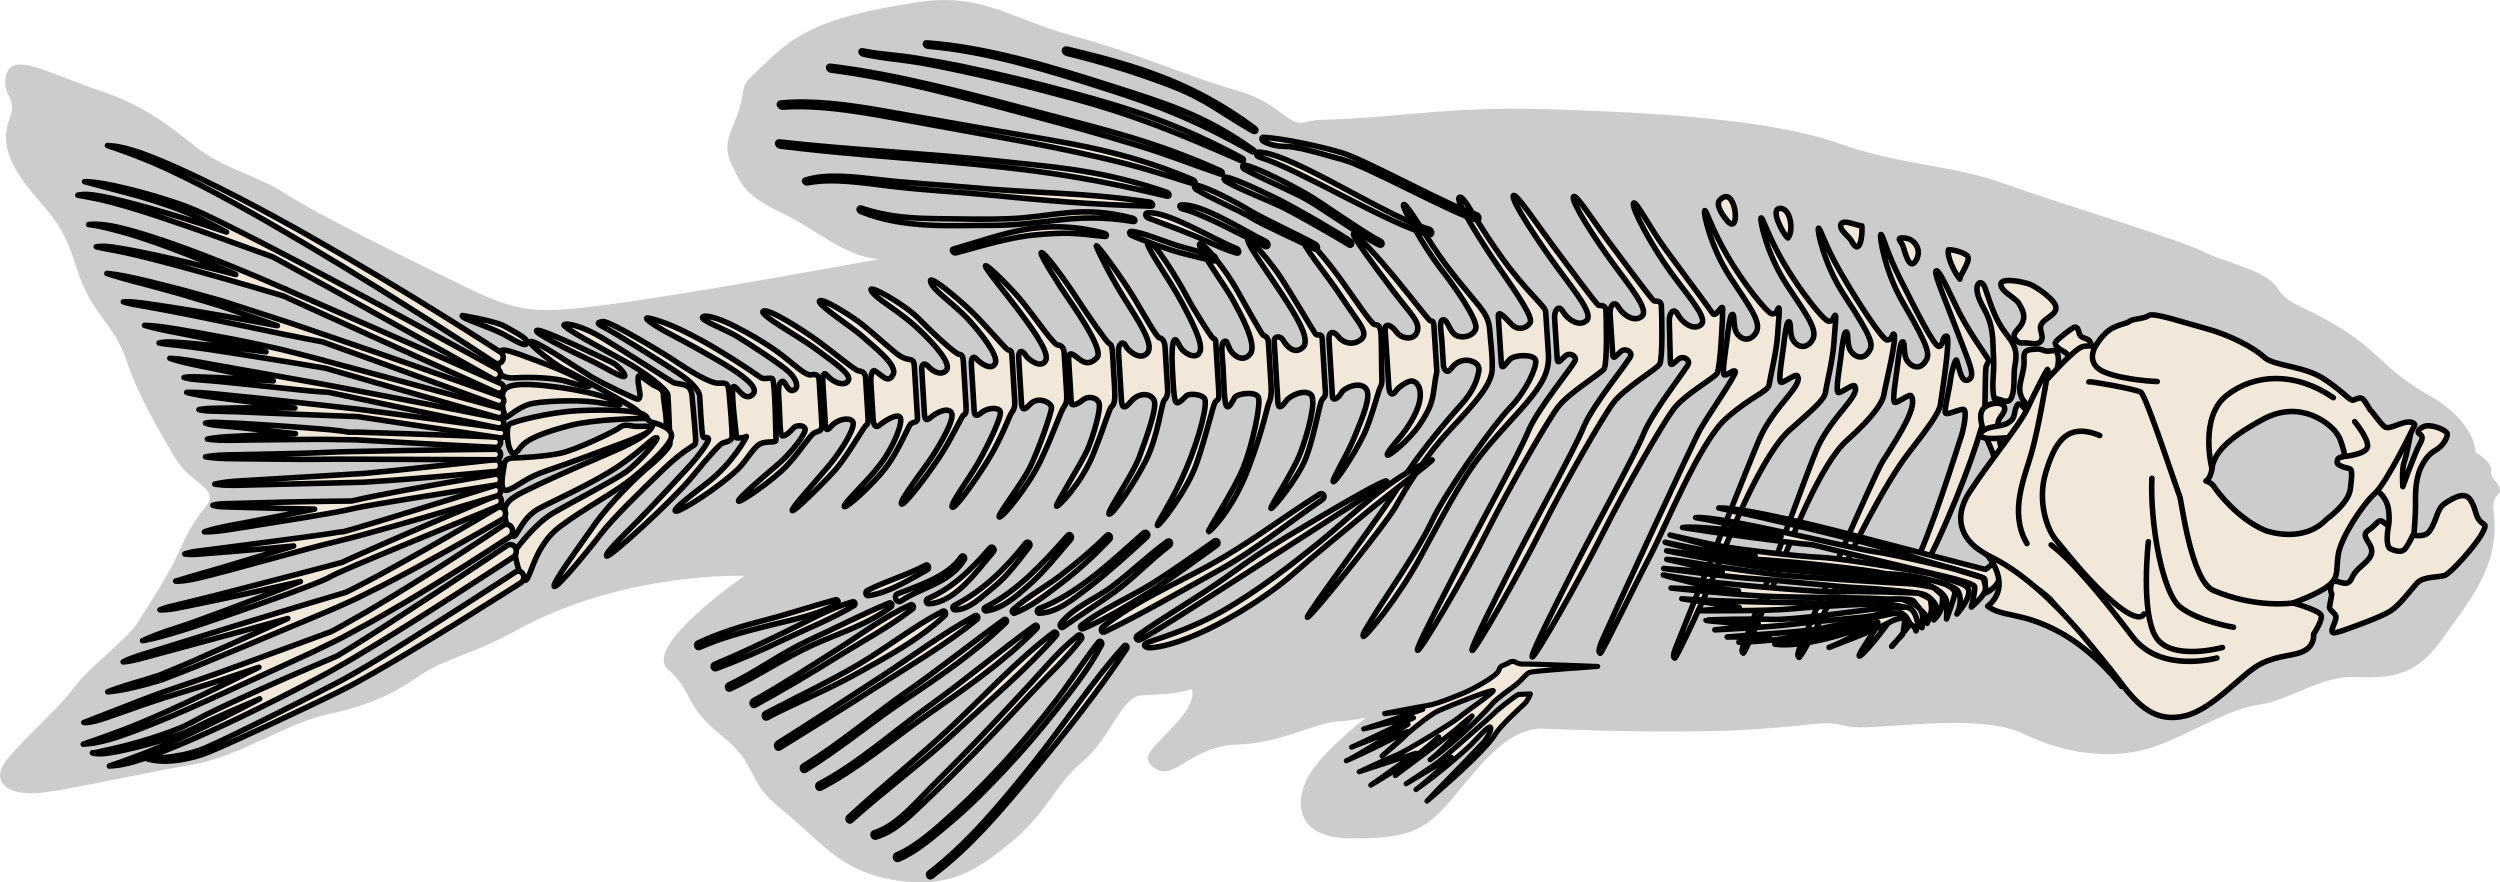 <?xml version="1.0" encoding="utf-8"?>
<!-- Generator: Adobe Illustrator 16.0.0, SVG Export Plug-In . SVG Version: 6.00 Build 0)  -->
<!DOCTYPE svg PUBLIC "-//W3C//DTD SVG 1.1//EN" "http://www.w3.org/Graphics/SVG/1.1/DTD/svg11.dtd">
<svg version="1.1" id="Layer_1" xmlns="http://www.w3.org/2000/svg" xmlns:xlink="http://www.w3.org/1999/xlink" x="0px" y="0px"
	 width="450px" height="158.82px" viewBox="0 0 450 158.82" enable-background="new 0 0 450 158.82" xml:space="preserve">
<g>
	<path id="changecolor_8_" fill="#CCCCCC" d="M448.814,90.726c0.006-0.074,0.013-0.15,0.023-0.221
		c0.008-0.049,0.02-0.096,0.03-0.145c0.014-0.064,0.025-0.131,0.044-0.195c0.104-0.344,0.285-0.658,0.59-0.963
		c1.66-1.66-1.383-2.768-1.107-4.43c0.277-1.66-2.768-3.32-2.768-3.32s0-5.536-8.301-10.239c-8.303-4.706-8.857-7.75-16.053-12.179
		s-9.133-3.875-11.348-7.196c-2.213-3.32-9.133-4.428-13.561-6.642s-26.568-8.856-35.701-12.178
		c-9.133-3.32-18.82-3.32-29.613-7.195s-29.611-5.258-42.896-5.813c-13.283-0.553-19.926-0.83-34.871,0.555
		c-14.945,1.383-15.371,0.624-18.416,1.454c-0.228,0.031-0.445,0.062-0.662,0.093c-0.002,0-0.003-0.001-0.005-0.001h0.003
		c-0.439,0.012-0.854-0.096-1.275-0.28c-0.098-0.043-0.196-0.09-0.296-0.141c-0.081-0.043-0.162-0.086-0.245-0.134
		c-0.073-0.043-0.147-0.088-0.222-0.135c-0.854-0.535-1.807-1.324-3.072-2.173c-0.01-0.007-0.02-0.014-0.029-0.02
		c-0.229-0.153-0.468-0.306-0.718-0.461c-0.058-0.035-0.114-0.071-0.173-0.106c-0.217-0.132-0.445-0.263-0.68-0.394
		c-0.09-0.05-0.178-0.101-0.27-0.15c-0.223-0.119-0.456-0.236-0.694-0.354c-0.114-0.056-0.224-0.112-0.341-0.168
		c-0.237-0.111-0.49-0.221-0.744-0.329c-0.133-0.057-0.258-0.113-0.395-0.169c-0.276-0.111-0.571-0.218-0.868-0.324
		c-0.13-0.047-0.251-0.096-0.386-0.141c-0.439-0.148-0.898-0.292-1.384-0.426c-8.025-2.215-17.711-6.643-29.059-9.688
		c-0.663-0.178-1.303-0.364-1.928-0.554c-0.167-0.051-0.329-0.103-0.494-0.154c-0.468-0.146-0.929-0.294-1.378-0.444
		c-0.148-0.05-0.297-0.1-0.443-0.15c-0.505-0.172-1.001-0.346-1.484-0.521c-0.053-0.019-0.106-0.038-0.16-0.057
		c-2.027-0.739-3.887-1.485-5.704-2.162c-0.044-0.016-0.087-0.033-0.131-0.049h-0.003c-5.024-1.861-9.742-3.14-16.78-1.994
		c-11.9,1.936-19.648,3.873-25.738,9.686c-6.088,5.811-4.703,3.873-5.811,8.578s-3.598,6.643-1.66,10.795
		c1.938,4.15,2.768,5.811,9.133,8.854c6.365,3.045,11.068,7.751,17.434,8.305c0,0-32.781,6.019-47.172,7.956
		c-8.81,1.186-13.263,1.643-17.741,0.679c0.008,0,0.015,0,0.022,0.001c-2.469-0.529-4.944-1.487-8.159-2.997
		c-0.064-0.03-0.131-0.062-0.197-0.093c-0.43-0.203-0.868-0.412-1.325-0.635c-10.238-4.981-26.568-13.006-32.104-16.606
		c-5.535-3.598-11.068-4.428-16.328-8.578c-5.258-4.15-9.408-7.473-17.711-10.24c-3.69-1.23-7.104-2.73-9.86-3.656
		c0.002,0,0.002,0,0.002,0c-0.281-0.095-0.553-0.181-0.82-0.263c-0.102-0.031-0.202-0.062-0.301-0.091
		c-0.279-0.081-0.55-0.154-0.812-0.218c-0.08-0.02-0.159-0.037-0.237-0.055c-0.268-0.062-0.528-0.113-0.775-0.151
		c-0.055-0.009-0.107-0.014-0.161-0.021c-0.249-0.034-0.488-0.058-0.714-0.064c-0.027,0-0.055-0.001-0.081-0.001
		c-0.229-0.004-0.441,0.012-0.644,0.04c-0.034,0.004-0.07,0.007-0.104,0.013c-0.2,0.034-0.383,0.089-0.555,0.159
		c-0.033,0.013-0.066,0.026-0.098,0.041c-0.166,0.077-0.317,0.173-0.453,0.289c-0.024,0.021-0.048,0.044-0.07,0.065
		c-0.135,0.127-0.255,0.271-0.356,0.442c-0.013,0.021-0.022,0.046-0.034,0.067c-0.103,0.187-0.191,0.394-0.255,0.635
		c-0.194,0.727-0.247,1.313-0.22,1.815c0-0.001-0.001-0.001-0.001-0.001c0,0.002,0.001,0.003,0.001,0.005
		c0.007,0.132,0.021,0.256,0.039,0.377c0.004,0.021,0.006,0.042,0.01,0.063c0.02,0.125,0.045,0.245,0.075,0.359
		c0.001,0.002,0.001,0.005,0.002,0.007c0.295,1.112,0.981,1.8,1.102,2.964c0.003,0.025,0.003,0.054,0.005,0.08
		c0.009,0.118,0.012,0.241,0.009,0.37c-0.001,0.053-0.006,0.107-0.01,0.162c-0.008,0.112-0.021,0.229-0.04,0.351
		c-0.01,0.065-0.02,0.131-0.033,0.198c-0.024,0.128-0.059,0.265-0.096,0.404c-0.019,0.066-0.033,0.13-0.054,0.199
		c-0.065,0.212-0.14,0.434-0.236,0.674c-1.662,4.15,0,8.301,3.873,13.006c0.392,0.476,0.759,0.91,1.113,1.328
		c0.063,0.074,0.122,0.144,0.184,0.217c0.058,0.068,0.114,0.135,0.171,0.201c0.229,0.269,0.457,0.537,0.672,0.79
		c2.542,3.002,4.179,5.183,6.163,11.579c2.492,8.026,6.643,9.687,8.857,16.329c2.213,6.641,6.088,13.006,8.855,17.711
		c2.768,4.705,8.303,5.258,5.258,8.855c-3.043,3.598-4.15,7.197-6.088,10.795c-1.031,1.914-2.14,3.746-3.243,5.504h-0.001
		c-0.006,0.01-0.012,0.018-0.016,0.025c0.001-0.002,0.001-0.002,0.002-0.004c-0.345,0.549-0.687,1.086-1.027,1.619
		c-0.615,0.961-1.223,1.906-1.803,2.818c-1.938,3.045-8.303,7.473-11.623,11.9c-3.322,4.43-11.348,11.07-12.732,14.113
		c-1.383,3.045,1.662,5.258,7.75,4.428c6.088-0.828,18.266-3.596,26.568-4.98c8.303-1.383,16.881-7.473,24.631-9.131
		c0.524-0.113,1.03-0.229,1.523-0.346c0.123-0.029,0.239-0.061,0.36-0.09c0.365-0.09,0.726-0.18,1.074-0.273
		c0.14-0.037,0.274-0.074,0.412-0.113c0.32-0.086,0.636-0.176,0.942-0.266c0.138-0.041,0.271-0.082,0.405-0.123
		c0.301-0.09,0.594-0.184,0.882-0.277c0.126-0.041,0.251-0.082,0.374-0.123c0.293-0.1,0.58-0.199,0.861-0.301
		c0.106-0.039,0.214-0.076,0.318-0.115c0.305-0.113,0.604-0.229,0.896-0.346c0.072-0.029,0.147-0.057,0.22-0.086
		c3.079-1.25,5.524-2.721,8.059-4.461c4.428-3.045,9.339-3.693,17.16-8.027c19.39-10.746,41.224-9.9,41.224-9.9
		s-18.461,12.684-13.758,16.834c4.705,4.152,2.7,6.352,9.618,11.887s4.15,8.025,10.793,13.283s10.24,11.07,20.203,12.73
		c9.963,1.662,14.945-1.66,21.311-6.918s7.748-10.24,12.73-14.393c4.98-4.15,6.918-11.621,10.516-11.898s4.705,0,9.133-1.107
		c0,0,1.107,1.936-3.045,6.365c-4.15,4.428-6.641,6.09-3.32,8.025c3.32,1.938,6.365-4.152,14.393-4.426
		c8.025-0.277,14.113-3.877,17.988-4.152c3.875-0.277,5.372-0.738,5.372-0.738s-6.755,5.164-9.8,9.594
		c-3.045,4.428-3.875,12.176,7.195,12.176s13.561-1.66,18.818-8.025c5.26-6.363,9.772-12.008,15.862-11.73
		c6.088,0.275,25.376,0.938,37.829,0.107c12.455-0.83,12.178-1.662,16.605-0.555s23.248-2.768,31.826,1.385
		c8.58,4.15,16.883,4.428,22.971,2.49s13.561-6.918,19.373-7.75c5.813-0.83,11.07-5.258,17.436-4.98s10.793-0.277,15.221-6.365
		c4.43-6.088,8.303-11.07,9.41-16.881c0.065-0.344,0.118-0.67,0.164-0.988c0.015-0.104,0.025-0.201,0.038-0.303
		c0.026-0.209,0.053-0.416,0.071-0.613c0.011-0.107,0.019-0.211,0.026-0.316c0.015-0.184,0.028-0.363,0.037-0.535
		c0.005-0.1,0.009-0.195,0.013-0.291c0.006-0.174,0.01-0.342,0.011-0.506c0.001-0.08,0.002-0.162,0.001-0.242
		c-0.001-0.18-0.005-0.354-0.011-0.523c-0.001-0.051-0.002-0.104-0.004-0.152c-0.043-1.033-0.157-1.857-0.202-2.545
		c-0.001-0.016-0.002-0.033-0.003-0.049c-0.007-0.107-0.011-0.211-0.014-0.313c-0.001-0.039-0.001-0.078-0.001-0.117
		c0-0.088,0.001-0.174,0.005-0.256C448.805,90.815,448.81,90.771,448.814,90.726z"/>
	<path fill="#F2E8D9" stroke="#000000" stroke-linecap="round" stroke-linejoin="round" stroke-miterlimit="10" d="M116.795,57.26
		c-1.416-0.294,0.99,1.392,3.994,2.95c1.609,0.835,7.878,4.222,10.738,6.06s5.293,3.789,3.796,4.884
		c-1.497,1.093-2.665-1.707-3.282-1.581s0.563,9.247,0.563,9.247s1.354,0.073,1.709-0.254c0.355-0.326-2.377,4.8-7.038,8.365
		c-4.141,3.166-6.488,5.086-5.551,5.08c0.937-0.004,7.36-4.057,11.039-7.5c1.704-1.598,2.976-4.437,4.516-4.792
		s2.442,0.057,2.401-0.61c-0.039-0.665-0.15-10.693-0.666-10.947c-0.514-0.253-1.484,0.201-2.072-0.195
		C136.356,67.569,123.883,58.742,116.795,57.26z"/>
	<path fill="#F2E8D9" stroke="#000000" stroke-linecap="round" stroke-linejoin="round" stroke-miterlimit="10" d="M140.694,68.684
		c-0.703,0.458-0.596,1.527-0.437,4.139c0.158,2.613,0.089,5.542,0.564,5.644c0.474,0.103,1.497-0.805,1.94-1.377
		c0.445-0.573,1.877-0.659,2.16,0.065c0.282,0.723-2.43,4.344-4.908,6.442c-2.477,2.098-7.232,6.139-7.086,6.59
		c0.146,0.449,6.328-3.797,8.772-6.438c2.444-2.642,4.101-5.458,4.914-5.845c0.815-0.392,1.368-0.188,1.319-1.47
		c-0.049-1.276-0.447-7.337-0.488-8.013c-0.04-0.673-0.372-1.182-1.377-0.954c-1.004,0.23-2.79-1.577-5.273-3.506
		c-2.483-1.926-6.241-4.103-8.957-5.438c-2.717-1.34-5.182-1.986-5.387-1.397c-0.203,0.587,4.178,2.209,6.105,3.366
		c1.928,1.154,8.098,5.146,9.5,6.499c1.496,1.44,1.669,2.799,0.886,3.203C141.692,70.834,141.385,68.234,140.694,68.684z"/>
	<path fill="#F2E8D9" stroke="#000000" stroke-linecap="round" stroke-linejoin="round" stroke-miterlimit="10" d="M155.821,68.256
		c0.002-1.162-0.633-1.453-1.25-1.488c-0.617-0.033-4.395-3.242-7.311-5.365c-2.918-2.121-9.016-5.996-9.885-5.382
		c-0.867,0.611,6.731,4.704,9.576,6.874c2.848,2.171,6.459,4.445,5.736,5.629c-0.725,1.183-2.846,0.198-3.706-0.848
		c-0.861-1.048-0.933,0.164-0.87,1.194c0.063,1.027,0.374,6.129,0.43,7.07c0.059,0.941,0.055,2.062,1.064,0.813
		c1.01-1.248,3.152-1.73,3.853-0.93c0.7,0.802-1.624,4.832-4.288,8.029c-2.666,3.201-6.776,7.602-6.568,8.057
		c0.21,0.455,6.078-5.43,7.837-7.432c1.76-1.998,4.878-7.261,5.283-7.727c0.405-0.465,0.591-0.395,0.521-1.552
		C156.173,74.042,155.821,68.256,155.821,68.256z"/>
	<path fill="#F2E8D9" stroke="#000000" stroke-linecap="round" stroke-linejoin="round" stroke-miterlimit="10" d="M157.465,66.739
		c-0.395-0.25-0.793,0.669-0.703,2.127c0.089,1.458,0.316,5.186,0.4,6.559c0.082,1.369,0.569,1.629,1.223,1.057
		c0.65-0.57,3.086-2.199,3.646-1.342c0.558,0.855-1.096,5.175-3.577,8.442c-2.479,3.27-6.563,6.906-6.486,7.561
		c0.074,0.652,5.156-3.871,7.564-7.092c2.411-3.219,3.932-7.399,4.449-7.788s1.222-0.146,1.166-1.044
		c-0.054-0.9-0.479-7.872-0.553-9.1c-0.075-1.229-0.298-1.297-0.919-1.417c-0.624-0.119-1.245-0.238-2.386-1.131
		c-1.141-0.894-4.971-4.358-6.752-5.669c-1.781-1.315-6.563-4.354-7.031-3.713c-0.466,0.643,6.131,4.866,7.858,6.483
		c1.728,1.619,6.27,4.979,5.399,6.733C159.893,69.161,158.784,67.573,157.465,66.739z"/>
	<path fill="#F2E8D9" stroke="#000000" stroke-linecap="round" stroke-linejoin="round" stroke-miterlimit="10" d="M165.913,66.501
		c0.108,1.807,0.409,6.69,0.484,7.964c0.078,1.269,0.42,1.307,1.17,0.637c0.75-0.668,2.934-1.929,3.679-0.848
		c0.744,1.078-2.024,5.753-3.523,8.034c-1.5,2.277-5.747,7.682-5.479,8.398s4.661-5.104,6.887-8.453
		c2.228-3.348,4.063-7.539,4.345-7.564c0.278-0.023,0.488-0.311,0.407-1.649c-0.081-1.337-0.421-6.891-0.476-7.825
		c-0.059-0.939-0.199-1.396-0.766-1.416c-0.566-0.02-4.332-3.397-7.105-6.256c-2.771-2.857-9.184-6.334-8.742-5.307
		c0.658,1.53,4.613,3.374,8.325,6.822c3.716,3.452,6.228,6.667,5.161,7.699c-1.067,1.032-2.608-0.116-3.215-0.804
		C166.458,65.246,165.846,65.431,165.913,66.501z"/>
	<path fill="#F2E8D9" stroke="#000000" stroke-linecap="round" stroke-linejoin="round" stroke-miterlimit="10" d="M167.485,50.567
		c0.064,1.474,4.057,3.903,6.967,7.097c1.729,1.896,5.438,6.372,4.678,7.784c-0.762,1.408-2.839-0.231-3.388-0.857
		c-0.546-0.625-0.972-0.188-0.895,1.085c0.079,1.272,0.44,7.224,0.506,8.296c0.065,1.068,0.511,0.962,1.426,0.215
		c0.915-0.751,2.991-0.995,3.272-0.076c0.281,0.914-2.256,6.155-3.993,9.194c-1.736,3.039-4.952,7.232-4.683,7.949
		c0.271,0.719,4.023-4.445,6.543-8.559c2.519-4.116,3.808-7.992,4.178-8.424c0.369-0.434,0.613-1.06,0.553-2.063
		c-0.063-1.004-0.428-7.022-0.499-8.16c-0.069-1.136-0.399-0.976-0.745-1.079c-0.344-0.106-4.332-4.825-6.671-7.045
		C172.395,53.698,167.442,49.52,167.485,50.567z"/>
	<path fill="#F2E8D9" stroke="#000000" stroke-linecap="round" stroke-linejoin="round" stroke-miterlimit="10" d="M177.383,47.902
		c0.068,0.616,4.069,5.401,5.881,7.856c1.811,2.451,5.711,7.483,4.98,9.087c-0.73,1.604-3.096,0.005-3.656-0.933
		c-0.562-0.938-1.309-0.916-1.221,0.533c0.09,1.447,0.408,6.693,0.475,7.761c0.064,1.063,0.123,2.173,1.537,0.597
		c1.418-1.58,3.869-0.371,3.891,0.57c0.02,0.94-2.406,7.832-3.947,10.877c-1.542,3.045-6.022,8.695-5.439,8.816
		s5.244-5.545,7.444-10.188c2.2-4.641,3.509-8.569,4.069-9.43c0.561-0.86,0.686-1.173,0.593-2.708
		c-0.094-1.535-0.365-5.97-0.435-7.12c-0.07-1.15-0.521-1.453-1.208-1.524c-0.688-0.069-4.019-4.889-6.099-7.497
		C182.169,51.992,177.303,47.141,177.383,47.902z"/>
	<path fill="#F2E8D9" stroke="#000000" stroke-linecap="round" stroke-linejoin="round" stroke-miterlimit="10" d="M187.403,45.651
		c0.056,0.604,2.979,5.363,5.152,8.488c2.17,3.125,6.027,9.016,4.92,10.215c-1.107,1.195-2.118,1.184-3.229,0.273
		c-1.107-0.909-1.992-1.588-1.887,0.159c0.107,1.746,0.43,7.033,0.472,7.734c0.044,0.699,1.234,0.195,2.075-0.529
		c0.841-0.723,2.408-0.567,2.895,0.477c0.484,1.042-1.057,6.188-2.056,8.478c-0.999,2.292-5.726,9.766-5.575,10.153
		c0.15,0.389,4.513-4.096,6.633-9.391c2.125-5.296,2.834-8.165,3.314-8.555c0.482-0.393,0.65-1.107,0.494-3.654
		c-0.153-2.543-0.281-4.639-0.352-5.786c-0.069-1.146-0.143-1.644-0.621-1.902c-0.48-0.26-3.808-5.041-5.875-8.227
		C191.696,50.4,187.278,44.308,187.403,45.651z"/>
	<path fill="#F2E8D9" stroke="#000000" stroke-linecap="round" stroke-linejoin="round" stroke-miterlimit="10" d="M197.35,44.302
		c0.169,0.687,2.472,5.306,4.902,9.211c2.43,3.909,5.479,8.311,4.354,9.911c-1.123,1.6-3.434-0.062-3.976-1.167
		c-0.546-1.106-1.378-0.235-1.3,1.063c0.079,1.298,0.457,7.484,0.518,8.482c0.061,0.997,0.186,2.339,1.635,0.563
		c1.451-1.779,3.564-1.659,4.236-0.36c0.668,1.297-1.396,6.836-2.625,10.201c-1.228,3.365-6.117,10.252-5.438,10.342
		c0.68,0.094,4.633-5.701,6.624-9.699c2.136-4.292,2.784-10.156,3.255-10.749c0.469-0.591,0.697-1.012,0.63-2.11
		c-0.066-1.099-0.397-6.534-0.46-7.533c-0.061-0.997-0.52-1.611-0.983-1.62c-0.463-0.011-2.642-3.936-4.61-7.229
		C202.141,50.314,197.126,43.394,197.35,44.302z"/>
	<path fill="#F2E8D9" stroke="#000000" stroke-linecap="round" stroke-linejoin="round" stroke-miterlimit="10" d="M211.34,61.273
		c-0.357,0.629-0.469,2.49-0.309,5.131c0.16,2.643,0.236,5.549,0.676,6.002s1.469-0.865,1.887-1.208
		c0.42-0.34,2.473-0.339,3.181,0.473c0.711,0.812-0.757,6.821-3.288,12.793c-2.531,5.969-5.543,10.064-5.137,10.119
		c0.404,0.053,5.365-6.344,7.05-11.199c1.685-4.852,2.955-10.455,3.325-11.009c0.367-0.554,0.76-0.106,0.654-1.886
		c-0.109-1.78-0.486-7.982-0.539-8.808c-0.047-0.824-0.288-0.544-0.683-0.989c-0.392-0.446-3.428-5.158-4.675-7.582
		c-1.246-2.424-6.048-10.239-6.854-9.678c-0.81,0.562,3.526,6.167,6.259,11.301c2.73,5.131,3.732,7.748,2.957,8.86
		s-2.825-0.063-3.404-1.149C211.859,61.361,211.58,60.852,211.34,61.273z"/>
	<path fill="#F2E8D9" stroke="#000000" stroke-linecap="round" stroke-linejoin="round" stroke-miterlimit="10" d="M220.437,61.421
		c-0.817,0.347-0.42,2.474-0.289,4.607c0.13,2.135,0.188,6.52,0.631,7.068c0.446,0.546,1.017-0.818,1.464-1.54
		c0.447-0.721,3.535-1.13,4.211-0.163c0.675,0.966-1.027,8.719-2.629,12.707c-1.599,3.988-6.55,11.531-6.301,11.605
		c0.252,0.078,4.389-3.98,7.176-11.387c2.787-7.402,3.412-11.262,3.705-11.824c0.295-0.561,0.482-1.503,0.4-2.861
		c-0.084-1.358-0.407-6.646-0.483-7.907c-0.076-1.263-0.77-1.204-1.03-1.476c-0.264-0.266-3.155-5.337-4.77-8.271
		c-1.609-2.936-5.88-8.473-6.553-8.074c-0.674,0.399,4.693,7.746,5.983,10.123c1.293,2.379,4.466,8.057,3.051,9.737
		c-1.413,1.68-3.196-0.021-3.617-0.865C220.968,62.061,220.875,61.234,220.437,61.421z"/>
	<path fill="#F2E8D9" stroke="#000000" stroke-linecap="round" stroke-linejoin="round" stroke-miterlimit="10" d="M224.588,43.159
		c-0.17,0.729,4.251,6.817,6.271,9.954c2.018,3.136,5.199,7.911,3.68,9.389c-1.518,1.478-3.013-0.266-3.546-1.223
		c-0.536-0.954-1.694-0.813-1.631,0.227c0.061,1.04,0.602,9.913,0.671,11.036c0.068,1.126,0.7,0.725,1.439-0.341
		c0.742-1.062,3.451-2.205,4.5-1.165c1.053,1.043-0.566,6.923-1.854,10.381c-1.288,3.459-5.414,9.557-5.348,10.07
		c0.069,0.518,4.932-5.465,6.32-9.107c1.387-3.643,2.391-9.383,2.746-10.154c0.354-0.771,0.799-0.677,0.738-1.672
		c-0.061-0.996-0.527-8.699-0.592-9.696c-0.059-0.994-0.819-0.277-1.176-0.726c-0.356-0.449-4.111-6.87-6.128-9.964
		C228.664,47.079,224.734,42.536,224.588,43.159z"/>
	<path fill="#F2E8D9" stroke="#000000" stroke-linecap="round" stroke-linejoin="round" stroke-miterlimit="10" d="M248.602,60.339
		c-0.114-1.879-0.613-1.837-1.203-1.935c-0.592-0.099-3.811-4.994-6.226-8.314c-2.412-3.324-5.97-7.589-6.604-7.04
		c-0.637,0.552,4.319,6.438,7.148,10.77s4.813,6.098,3.219,7.327c-1.595,1.228-3.399,0.388-4.039-0.552
		c-0.645-0.938-1.786-1.24-1.674,0.64c0.115,1.877,0.563,9.24,0.617,10.132c0.055,0.889,1.063,0.355,1.591-0.633
		c0.522-0.988,3.289-2.117,4.413-0.822c1.122,1.296-0.598,5.216-1.982,8.613c-1.376,3.394-4.189,7.906-3.883,8.177
		c0.313,0.273,3.721-4.736,5.534-8.515c1.212-2.523,2.613-7.824,2.876-8.343c0.26-0.52,0.407-0.831,0.346-1.819
		C248.678,67.038,248.662,61.325,248.602,60.339z"/>
	<path fill="#F2E8D9" stroke="#000000" stroke-linecap="round" stroke-linejoin="round" stroke-miterlimit="10" d="M255.165,59.447
		c-0.365,1.923-2.851,1.654-3.808,0.305c-0.956-1.351-2.11-1.585-2.042-0.501c0.072,1.084,0.555,8.567,0.671,10.316
		c0.115,1.749,0.833,1.509,1.267,0.82c0.434-0.687,2.139-1.879,2.921-1.808c0.783,0.07,1.843,1.155,1.358,3.608
		c-0.486,2.451-2.48,5.24-3.324,6.264c-0.849,1.021-2.712,3.112-2.483,3.463c0.229,0.35,4.165-2.928,5.894-5.597
		c1.73-2.668,2.181-3.774,2.52-6.431c0.338-2.659,0.511-2.722,0.481-3.188c-0.028-0.468-0.464-7.168-0.525-8.153
		c-0.062-0.979-0.461-0.645-0.781-0.905c-0.318-0.26-3.833-4.754-6.407-7.876c-2.567-3.122-6.916-7.932-7.278-7.664
		c-0.357,0.264,4.029,6.132,7.122,10.238C253.842,56.444,255.485,57.759,255.165,59.447z"/>
	<path fill="#F2E8D9" stroke="#000000" stroke-linecap="round" stroke-linejoin="round" stroke-miterlimit="10" d="M252.609,36.907
		c-0.123,0.62,3.686,7.566,6.622,11.33c2.938,3.765,6.787,9.385,6.422,10.874c-0.361,1.49-2.774,1.963-3.844,1.06
		c-1.064-0.902-1.255-2.675-2.056-2.61c-0.799,0.063-0.3,2.572-0.24,3.435c0.055,0.859,0.271,4.229,0.31,4.84
		c0.04,0.607,0.638,1.452,1.223,0.701c0.582-0.752,1.169-1.415,2.333-1.647c1.163-0.23,3.052,0.371,2.812,1.848
		c-0.241,1.479-0.9,3.602-3.221,6.139c-2.311,2.539-8.292,9.603-10.823,14.041c-2.529,4.438-17.025,23.643-16.82,24.189
		c0.201,0.549,14.144-16.824,15.805-19.779c1.656-2.957,5.141-8.932,9.902-14.014c4.757-5.086,7.542-8.179,7.569-11.005
		c0.028-2.825-0.304-4.729-0.442-6.833c-0.137-2.105-1.008-3.213-1.926-4.41c-0.92-1.195-5.413-6.248-8.264-10.678
		C255.121,39.954,252.761,36.095,252.609,36.907z"/>
	<path fill="#F2E8D9" stroke="#000000" stroke-linecap="round" stroke-linejoin="round" stroke-miterlimit="10" d="M262.617,35.595
		c-0.564,0.671,4.175,8.228,7.392,12.861c3.216,4.636,5.968,8.695,5.423,9.621c-0.547,0.928-2.144,1.6-3.383,0.27
		c-1.242-1.325-2.437-2.59-2.356-1.373c0.077,1.216,0.466,7.164,0.552,8.517c0.088,1.351,0.854-0.272,1.717-0.952
		c0.868-0.684,4.196-0.812,4.454,0.324c0.257,1.132-1.646,5.495-4.61,8.517c-2.96,3.023-11.532,15.051-14.094,20.489
		c-2.567,5.434-8.738,14.217-10.329,16.857c-1.591,2.639-2.206,3.438-2.001,3.828c0.207,0.393,6.258-6.818,10.397-14.488
		c4.144-7.668,6.957-12.986,9.913-17.025c2.957-4.042,7.752-8.774,9.94-11.563c2.187-2.79,3.27-4.831,3.077-7.814
		c-0.191-2.982-0.426-6.562-0.492-7.573c-0.066-1.015-3.436-3.479-8.04-9.92C265.168,39.164,263.349,34.721,262.617,35.595z"/>
	<path fill="#F2E8D9" stroke="#000000" stroke-linecap="round" stroke-linejoin="round" stroke-miterlimit="10" d="M272.406,35.224
		c-0.479,0.833,4.706,8.578,7.974,13.024c3.264,4.45,6.517,8.34,5.156,9.498c-1.37,1.157-3.409-0.291-4.218-1.677
		c-0.813-1.386-1.579-0.115-1.49,1.246c0.09,1.363,0.408,6.331,0.479,7.374c0.066,1.04,0.838-0.148,1.524-0.688
		c0.685-0.537,1.939-0.018,1.711,0.859c-0.229,0.875-6.819,8.738-8.479,12.817c-1.66,4.08-9.271,17.822-12.239,23.701
		c-2.969,5.875-8.034,15.303-7.657,15.676c0.38,0.373,8.301-12.99,12.383-21.133c4.08-8.139,10.877-19.963,12.867-22.62
		c1.985-2.656,7.747-6.016,8.334-6.948c0.59-0.935,0.385-9.351,0.311-10.495c-0.072-1.147-1.077-0.739-1.385-0.933
		c-0.306-0.194-5.135-6.613-8.199-10.757C276.415,40.026,272.784,34.57,272.406,35.224z"/>
	<path fill="#F2E8D9" stroke="#000000" stroke-linecap="round" stroke-linejoin="round" stroke-miterlimit="10" d="M283.229,35.421
		c-0.483,0.834,3.866,7.583,7.137,12.028c3.265,4.451,6.518,8.344,5.153,9.499c-1.367,1.157-3.408-0.291-4.216-1.677
		c-0.811-1.386-1.581-0.114-1.488,1.246c0.086,1.363,0.408,6.331,0.477,7.374c0.068,1.04,0.84-0.148,1.525-0.688
		c0.684-0.537,1.943-0.018,1.709,0.859c-0.229,0.875-6.814,8.737-8.476,12.818c-1.663,4.078-9.27,17.82-12.238,23.697
		c-2.97,5.877-8.212,16.129-7.833,16.502c0.376,0.375,8.476-13.814,12.558-21.955s10.878-19.964,12.866-22.622
		c1.988-2.654,7.749-6.015,8.335-6.949c0.591-0.934,0.386-9.35,0.311-10.495c-0.073-1.146-1.075-0.736-1.386-0.933
		c-0.306-0.194-5.135-6.611-8.196-10.754C286.403,39.228,283.607,34.767,283.229,35.421z"/>
	<path fill="#F2E8D9" stroke="#000000" stroke-linecap="round" stroke-linejoin="round" stroke-miterlimit="10" d="M294.044,36.581
		c-0.478,0.832,3.529,8.116,6.797,12.567c3.262,4.449,6.718,8.244,5.312,9.336c-1.407,1.093-3.389-0.453-4.147-1.873
		c-0.759-1.422-1.574-0.189-1.536,1.176c0.036,1.365,0.175,6.345,0.198,7.388c0.03,1.045,0.848-0.107,1.553-0.612
		c0.705-0.506,1.941,0.072,1.678,0.938c-0.265,0.864-6.367,8.458-8.032,12.54c-1.659,4.078-9.267,17.82-12.237,23.699
		c-2.967,5.875-8.208,16.129-7.832,16.502c0.378,0.371,8.474-13.816,12.558-21.957c4.081-8.143,10.879-19.963,12.864-22.621
		c1.987-2.656,7.205-5.522,7.831-6.429c0.623-0.905,1.065-10.49,1.032-11.639c-0.031-1.147-1.261,1.844-1.863,0.743
		c-0.183-0.338-5.217-7.128-8.279-11.271C296.878,40.925,294.424,35.926,294.044,36.581z"/>
	<path fill="#F2E8D9" stroke="#000000" stroke-linecap="round" stroke-linejoin="round" stroke-miterlimit="10" d="M311.697,56.657
		c-0.302,0.215-0.596,2.476-0.822,4.427c-0.229,1.95-1.046,6.431-0.425,6.43c0.616,0,1.611-1.12,1.908-0.649
		c0.294,0.475-4.935,7.98-6.286,10.369c-1.354,2.389-16.851,36.073-17.657,37.985c-0.811,1.91-0.612,2.193-0.377,2.373
		c0.23,0.18,6.362-12.557,8.97-17.473c2.606-4.92,8.943-20.588,13.682-24.788c4.734-4.2,7.58-4.775,7.757-6.128
		c0.18-1.354,1.311-5.754,1.513-8.845c0.197-3.089,0.471-4.993,0.21-4.922c-0.26,0.07-0.241,1.059-1.128,1.08
		c-0.88,0.021-5.377-5.716-8.222-10.646c-2.847-4.928-3.669-8.087-3.972-7.962c-0.307,0.123,0.949,6.468,4.637,12.075
		c3.689,5.606,5.857,8.306,4.429,10.153c-1.437,1.851-3.294,0.512-3.61-0.949C311.988,57.726,312.246,56.263,311.697,56.657z"/>
	<path fill="#F2E8D9" stroke="#000000" stroke-linecap="round" stroke-linejoin="round" stroke-miterlimit="10" d="M321.852,57.977
		c-0.3,0.215-0.596,2.475-0.824,4.428c-0.23,1.953-1.048,6.431-0.427,6.43c0.622,0,2.635-1.66,2.929-1.186
		c1.087,1.743-4.022,5.227-6.729,11.133c-1.157,2.516-14.16,35.399-14.967,37.311c-0.806,1.91-0.611,2.193-0.38,2.373
		c0.235,0.18,6.13-12.35,8.146-17.604c2.013-5.254,7.804-19.256,12.539-23.456c4.732-4.199,6.286-5.529,6.463-6.884
		c0.177-1.353,1.312-5.752,1.507-8.845c0.201-3.088,0.478-4.993,0.215-4.923c-0.262,0.07-0.238,1.061-1.126,1.081
		c-0.888,0.022-5.378-5.714-8.224-10.646c-2.846-4.928-3.672-8.085-3.974-7.961c-0.303,0.122,0.953,6.465,4.639,12.073
		c3.688,5.605,5.856,8.306,4.424,10.156c-1.429,1.849-3.289,0.511-3.607-0.951C322.136,59.047,322.396,57.583,321.852,57.977z"/>
	<path fill="#F2E8D9" stroke="#000000" stroke-linecap="round" stroke-linejoin="round" stroke-miterlimit="10" d="M332.174,59.818
		c-0.299,0.216-0.594,2.478-0.821,4.43c-0.229,1.952-1.047,6.431-0.425,6.429c0.621,0,2.631-1.658,2.925-1.185
		c1.09,1.745-4.018,5.226-6.729,11.134c-1.155,2.518-12.152,32.657-12.958,34.571c-0.81,1.914-0.613,2.195-0.379,2.375
		c0.232,0.178,4.538-9.887,6.553-15.143c2.013-5.258,7.387-18.98,12.122-23.179c4.731-4.2,6.462-6.883,6.641-8.236
		c0.179-1.352,2.583-10.822,1.729-10.886c-0.271-0.02-0.24,1.059-1.128,1.081c-0.883,0.021-5.562-7.243-8.406-12.172
		c-2.846-4.932-3.671-8.088-3.975-7.963c-0.301,0.123,0.951,6.466,4.643,12.072c5.359,8.153,5.197,8.94,4.424,10.156
		c-1.274,1.99-3.29,0.512-3.608-0.951C332.464,60.889,332.722,59.425,332.174,59.818z"/>
	<path fill="#F2E8D9" stroke="#000000" stroke-linecap="round" stroke-linejoin="round" stroke-miterlimit="10" d="M342.348,61.588
		c-0.302,0.216-0.596,2.477-0.822,4.43c-0.23,1.951-1.045,6.431-0.425,6.43c0.619,0,2.631-1.66,2.926-1.187
		c1.089,1.743-1.461,6.048-5.163,11.814c-1.474,2.295-13.853,30.969-14.657,32.881c-0.809,1.912-0.611,2.197-0.381,2.375
		c0.234,0.18,5.051-8.396,7.07-13.65c2.015-5.258,8.597-17.936,12.564-23.037c3.965-5.101,5.64-7.506,5.816-8.859
		c0.177-1.354,1.947-12.351,1.099-12.281c-0.878,0.069-0.457,1.583-1.307,1.854c-0.851,0.267-4.353-6.859-6.945-11.961
		s-3.258-8.302-3.566-8.197c-0.307,0.104,0.622,6.516,4.023,12.346c4.948,8.478,4.76,9.313,3.981,10.527
		c-1.27,1.99-3.292,0.512-3.607-0.95C342.64,62.66,342.898,61.194,342.348,61.588z"/>
	<path fill="#F2E8D9" stroke="#000000" stroke-linecap="round" stroke-linejoin="round" stroke-miterlimit="10" d="M352.222,64.914
		c-0.209-0.724-0.998,2.131-1.151,3.588c-0.153,1.456-1.185,5.415-0.888,5.846c0.299,0.432,2.663-0.82,3.285-0.643
		c0.623,0.179,0.023,3.492-0.492,4.976c-0.514,1.486-5.504,17.76-8.892,24.184c-3.384,6.426-9.849,14.801-9.413,15.221
		c0.437,0.422,9.082-9.875,14.027-20.527c4.947-10.654,8.418-21.031,8.542-23.32c0.122-2.289,0.077-7.149,0.221-8.073
		c0.147-0.924,0.761-0.896,0.3-1.695c-0.46-0.797-3.578-4.952-5.701-9.416c-2.127-4.464-3.223-6.732-3.598-6.248
		c-0.378,0.488,2.093,6.142,3.984,11.23c1.895,5.091,3.209,7.569,1.963,8.275C353.167,69.019,352.837,67.066,352.222,64.914z"/>
	<path fill="#F2E8D9" stroke="#000000" stroke-linecap="round" stroke-linejoin="round" stroke-miterlimit="10" d="M131.246,70.792
		c-0.183-1.644-0.25-1.943-1.806-1.813c-1.555,0.128-5.414-2.268-8.676-4.487c0,0-10.904-6.788-12.258-6.604
		c-1.356,0.187-0.883,0.449,0.73,1.295c1.615,0.849,11.636,7.037,13.75,8.595c2.114,1.56,2.912,2.853,2.95,3.452
		c0.037,0.6,0.361,6.834,0.589,7.344c0.227,0.51,0.902-0.15,1.004,0.445c0.102,0.595-2.25,3.581-3.225,4.643
		c-0.975,1.061-6.703,7.268-9.459,10.061c-2.754,2.793-5.95,5.775-5.654,6.355c0.296,0.576,11.873-9.965,15.318-14.174
		c3.447-4.207,5.154-6.083,5.666-6.201c0.515-0.119,1.409-0.344,1.572-0.884C131.911,78.281,131.303,71.312,131.246,70.792z"/>
	<path fill="#F2E8D9" stroke="#000000" stroke-linecap="round" stroke-linejoin="round" stroke-miterlimit="10" d="M124.594,71.607
		c-0.045-1.054-0.34-1.865-1.07-2.199c-0.73-0.331-1.9-0.339-2.299-0.541c-0.398-0.203-9.428-5.997-12.834-8.058
		c-3.406-2.058-6.492-2.775-6.863-2.342s7.15,4.455,10.948,6.556c3.798,2.104,7.636,5.116,7.743,6.089
		c0.109,0.975,0.35,7.964,0.383,8.716s-2.84,3.406-3.972,4.304c-1.13,0.893-6.563,5.961-9.683,10.402s-7.537,10.424-7.188,11.006
		c0.352,0.584,6.336-6.699,8.426-9.461c2.088-2.762,7.699-8.215,11.131-11.506c3.43-3.291,5.21-4.149,5.65-4.477
		c0.442-0.329,0.184-1.786,0.154-2.479C125.09,76.925,124.594,71.607,124.594,71.607z"/>
	<path fill="#F2E8D9" stroke="#000000" stroke-linecap="round" stroke-linejoin="round" stroke-miterlimit="10" d="M119.409,70.935
		c0.01-0.774-0.986-1.294-1.641-1.545c-0.654-0.253-2.296-1.795-2.74-1.744c-0.445,0.052,0.075,2.627,0.153,3.08
		c0.079,0.453-0.026,1.174-0.419,1.138c-0.392-0.037-6.092-2.717-8.375-4.084c-2.283-1.366-9.865-6.511-10.832-6.314
		c-0.966,0.195,4.885,4.564,6.123,5.087c1.238,0.519,11.945,6.46,12.689,7.08c0.742,0.619,4.716,4.281,5.35,3.52
		C120.352,76.389,119.391,72.392,119.409,70.935z"/>
	<g>
		<path fill="#F2E8D9" stroke="#000000" stroke-linecap="round" stroke-linejoin="round" stroke-miterlimit="10" d="M199.865,15.421
			c-11.156-3.563-22.397-6.939-33.087-7.707c-0.398-0.031-0.167,0.571,0.23,0.609c10.383,0.873,21.23,4.175,32.021,7.639
			c10.364,3.322,16.373,5.758,26.34,11.328c0.286,0.159,0.526-0.094,0.24-0.301C216.726,20.631,209.562,18.519,199.865,15.421z"/>
		<path fill="#F2E8D9" stroke="#000000" stroke-linecap="round" stroke-linejoin="round" stroke-miterlimit="10" d="M223.585,28.464
			c-11.311-6.046-19.541-8.773-31.146-11.891c-6.234-1.676-12.463-3.201-18.647-4.489c-3.1-0.642-6.179-1.2-9.239-1.685
			c-3.128-0.503-6.117-0.598-9.288-1.246c-0.471-0.097-0.301,0.497,0.161,0.598c2.883,0.628,5.659,0.893,8.485,1.285
			c3.012,0.422,6.123,1.101,9.187,1.745c6.396,1.353,12.846,3.001,19.293,4.729c11.789,3.155,19.413,6.346,31.082,11.437
			C223.871,29.123,223.962,28.661,223.585,28.464z"/>
		<path fill="#F2E8D9" stroke="#000000" stroke-linecap="round" stroke-linejoin="round" stroke-miterlimit="10" d="M219.679,30.736
			c-11.908-5.335-20.584-7.305-32.537-10.473c-12.569-3.339-25.435-6.85-37.657-8.339c-0.536-0.065-0.38,0.636,0.162,0.704
			c11.642,1.486,23.873,4.939,35.818,8.109c6.303,1.674,12.612,3.412,18.933,5.332c6.387,1.938,8.846,3.072,15.227,5.25
			C220.138,31.494,220.171,30.958,219.679,30.736z"/>
		<path fill="#F2E8D9" stroke="#000000" stroke-linecap="round" stroke-linejoin="round" stroke-miterlimit="10" d="M214.691,32.349
			c-12.947-5.471-22.695-6.59-35.362-8.819c-6.687-1.178-13.373-2.354-20.063-3.53c-6.467-1.141-12.945-2.021-18.751-1.454
			c-0.505,0.048-0.127,0.782,0.389,0.744c5.816-0.419,12.195,0.534,18.589,1.685c6.373,1.149,12.75,2.336,19.119,3.475
			c6.454,1.158,12.926,2.394,19.451,3.908c6.824,1.586,9.709,2.533,16.567,4.674C215.218,33.214,215.284,32.597,214.691,32.349z"/>
		<path fill="#F2E8D9" stroke="#000000" stroke-linecap="round" stroke-linejoin="round" stroke-miterlimit="10" d="M210.011,34.601
			c-11.63-3.959-19.565-4.459-30.68-5.65c-13.1-1.408-25.875-1.926-39.002-3.396c-0.574-0.065-0.408,0.684,0.174,0.755
			c12.854,1.587,25.361,2.246,38.129,3.587c11.671,1.229,19.417,2.563,31.437,5.415C210.583,35.432,210.525,34.781,210.011,34.601z"
			/>
		<path fill="#F2E8D9" stroke="#000000" stroke-linecap="round" stroke-linejoin="round" stroke-miterlimit="10" d="M206.941,36.374
			c-12.105-1.793-20.237-1.521-32.122-2.615c-5.513-0.505-10.945-0.774-16.505-1.415c-4.662-0.531-9.632-1.145-13.386,0.083
			c-0.315,0.104,0.088,0.562,0.411,0.496c4.433-0.903,9.82-0.023,14.944,0.599c5.689,0.693,11.25,0.949,16.891,1.497
			c11.252,1.097,19.103,1.811,30.041,2.092C207.695,37.124,207.431,36.446,206.941,36.374z"/>
		<path fill="#F2E8D9" stroke="#000000" stroke-linecap="round" stroke-linejoin="round" stroke-miterlimit="10" d="M203.856,39.269
			c-9.424-2.457-14.047-0.202-22.429,0.108c-4.09,0.153-8.32,0.028-12.503-0.011c-4.41-0.047-9.003-0.247-13.832-1.896
			c-0.557-0.19-0.641,0.416-0.077,0.643c7.881,3.15,16.277,2.415,23.348,2.45c9.868,0.048,15.021-2.466,25.619-0.688
			C204.46,39.953,204.333,39.394,203.856,39.269z"/>
		<path fill="#F2E8D9" stroke="#000000" stroke-linecap="round" stroke-linejoin="round" stroke-miterlimit="10" d="M198.779,41.994
			c-11.503-2.985-18.357,0.368-27.161,2.821c-0.452,0.126-0.009,0.831,0.459,0.704c4.486-1.191,9.569-2.851,14.587-3.27
			c5.274-0.439,6.511-0.333,12.225,0.322C199.307,42.62,199.206,42.103,198.779,41.994z"/>
		<path fill="#F2E8D9" stroke="#000000" stroke-linecap="round" stroke-linejoin="round" stroke-miterlimit="10" d="M225.861,23.119
			c-11.151-8.348-21.541-11.347-33.776-14.276c-0.628-0.152-0.658,0.601-0.014,0.761c6.193,1.533,12.397,3.393,18.605,5.782
			c6.524,2.507,8.678,4.667,14.859,8.207C225.99,23.853,226.273,23.423,225.861,23.119z"/>
		<path fill="#F2E8D9" stroke="#000000" stroke-linecap="round" stroke-linejoin="round" stroke-miterlimit="10" d="
			M202.407,116.231c-5.842,6.408-10.77,14.059-16.234,20.908c-5.729,7.18-11.855,14.596-18.916,20.014
			c-0.289,0.225-0.004,0.836,0.309,0.645c0.119-0.074,0.238-0.146,0.357-0.221c0.059-0.037,0.096-0.088,0.123-0.145
			c6.602-4.945,12.313-11.713,17.719-18.271c5.883-7.135,11.85-14.596,17.053-22.426
			C203.012,116.442,202.653,115.962,202.407,116.231z"/>
		<path fill="#F2E8D9" stroke="#000000" stroke-linecap="round" stroke-linejoin="round" stroke-miterlimit="10" d="
			M197.733,115.563c-2.617,3.301-4.912,6.961-7.48,10.324c-2.898,3.795-5.961,7.418-9.129,10.904
			c-2.984,3.283-6.084,6.445-9.324,9.381c-3.094,2.801-6.686,6.145-10.406,7.721c-0.434,0.184-0.158,0.975,0.277,0.793
			c3.379-1.406,6.529-4.24,9.41-6.648c3.539-2.959,6.822-6.34,10.033-9.758c3.084-3.285,6.033-6.738,8.865-10.318
			c2.934-3.705,6.023-7.566,8.295-11.885C198.497,115.649,198.036,115.183,197.733,115.563z"/>
		<path fill="#F2E8D9" stroke="#000000" stroke-linecap="round" stroke-linejoin="round" stroke-miterlimit="10" d="
			M194.077,114.356c-3.297,2.557-6.141,6.061-9.045,9.176c-2.951,3.162-5.881,6.35-8.869,9.465c-2.906,3.035-5.871,6-8.832,8.965
			c-2.971,2.973-6.066,6.715-9.963,7.938c-0.445,0.137-0.166,0.914,0.273,0.783c3.557-1.045,6.354-4.016,9.119-6.633
			c3.215-3.041,6.359-6.201,9.475-9.379c3.215-3.281,6.357-6.656,9.502-10.029c2.951-3.166,6.213-6.129,8.893-9.609
			C194.936,114.634,194.434,114.081,194.077,114.356z"/>
		<path fill="#F2E8D9" stroke="#000000" stroke-linecap="round" stroke-linejoin="round" stroke-miterlimit="10" d="
			M189.672,113.823c-6.43,4.84-12.189,11.109-18.131,16.707c-6.113,5.758-12.629,10.869-18.77,16.576
			c-0.32,0.293,0.064,0.908,0.391,0.613c6.215-5.602,12.881-10.438,19.031-16.16c6.004-5.588,12.418-10.941,17.939-17.172
			C190.411,114.073,189.967,113.603,189.672,113.823z"/>
		<path fill="#F2E8D9" stroke="#000000" stroke-linecap="round" stroke-linejoin="round" stroke-miterlimit="10" d="
			M186.272,112.589c-6.398,4.654-12.514,9.795-18.941,14.408c-6.568,4.715-12.863,10.428-19.926,14.135
			c-0.391,0.205-0.141,0.947,0.258,0.744c6.717-3.439,12.645-8.574,18.9-12.947c6.863-4.799,14.008-9.668,20.049-15.803
			C186.881,112.853,186.577,112.366,186.272,112.589z"/>
		<path fill="#F2E8D9" stroke="#000000" stroke-linecap="round" stroke-linejoin="round" stroke-miterlimit="10" d="M180.75,111.522
			c-5.846,4.201-11.486,8.75-17.383,12.865c-6.295,4.393-12.244,9.518-18.748,13.492c-0.393,0.24-0.131,1.016,0.268,0.773
			c6.063-3.68,11.604-8.352,17.506-12.342c6.402-4.328,12.994-8.746,18.686-14.271C181.344,111.782,181.045,111.312,180.75,111.522z
			"/>
		<path fill="#F2E8D9" stroke="#000000" stroke-linecap="round" stroke-linejoin="round" stroke-miterlimit="10" d="
			M175.565,110.802c-5.9,3.225-11.461,7.396-17.141,11.096c-6.127,3.992-12.25,7.994-18.428,11.883
			c-0.428,0.27-0.143,1.125,0.297,0.854c5.795-3.572,11.572-7.18,17.313-10.865c6.119-3.93,12.543-7.66,18.281-12.297
			C176.184,111.231,175.901,110.616,175.565,110.802z"/>
		<path fill="#F2E8D9" stroke="#000000" stroke-linecap="round" stroke-linejoin="round" stroke-miterlimit="10" d="
			M169.715,110.009c-5.264,2.711-10.117,6.617-15.266,9.635c-5.439,3.188-11.109,5.852-16.662,8.771
			c-0.412,0.219-0.174,1.02,0.246,0.799c5.326-2.775,10.854-5.002,16.123-7.932c5.361-2.982,11.277-6.131,15.906-10.48
			C170.372,110.511,170.131,109.794,169.715,110.009z"/>
		<path fill="#F2E8D9" stroke="#000000" stroke-linecap="round" stroke-linejoin="round" stroke-miterlimit="10" d="
			M163.922,108.851c-4.566,2.031-8.85,5.266-13.127,7.979c-5.029,3.191-10.043,6.439-15.211,9.332
			c-0.412,0.23-0.145,1.023,0.275,0.795c4.959-2.727,9.85-5.588,14.676-8.611c4.559-2.854,9.441-5.414,13.742-8.758
			C164.616,109.323,164.295,108.685,163.922,108.851z"/>
		<path fill="#F2E8D9" stroke="#000000" stroke-linecap="round" stroke-linejoin="round" stroke-miterlimit="10" d="
			M160.083,108.524c-4.824,2-9.574,4.459-14.34,6.65c-5.041,2.318-9.59,5.75-14.6,8.131c-0.385,0.186-0.139,0.902,0.25,0.721
			c5.018-2.338,9.678-5.516,14.703-7.834c4.723-2.176,10.057-3.73,14.313-6.99C160.725,108.96,160.424,108.384,160.083,108.524z"/>
		<path fill="#F2E8D9" stroke="#000000" stroke-linecap="round" stroke-linejoin="round" stroke-miterlimit="10" d="
			M153.487,108.315c-4.299,1.223-8.4,3.635-12.467,5.59c-4.111,1.975-8.232,3.949-12.43,5.686c-0.43,0.18-0.16,0.939,0.273,0.779
			c4.256-1.574,8.408-3.414,12.533-5.377c4.092-1.947,8.414-3.627,12.328-5.994C154.081,108.782,153.877,108.204,153.487,108.315z"
			/>
		<path fill="#F2E8D9" stroke="#000000" stroke-linecap="round" stroke-linejoin="round" stroke-miterlimit="10" d="
			M150.405,107.952c-4.285,1.15-8.5,2.588-12.803,3.693c-4.092,1.055-8.125,2.273-11.992,4.113c-0.42,0.201-0.156,0.973,0.273,0.783
			c4.109-1.807,8.4-2.912,12.705-3.994c4.027-1.012,8.355-1.783,12.074-3.85C151.065,108.474,150.825,107.837,150.405,107.952z"/>
		<path fill="#F2E8D9" stroke="#000000" stroke-linecap="round" stroke-linejoin="round" stroke-miterlimit="10" d="M249.441,86.573
			c-2.168,0.533-19.622,11.107-21.573,12.346c-2.596,1.648-5.084,3.508-7.615,5.283c-5.145,3.605-10.385,6.582-15.518,10.193
			c-0.471,0.332-0.066,0.959,0.367,0.803c1.084-0.383,10.137-6.16,19.799-12.379c11.244-7.238,23.315-15.076,24.636-15.717
			C249.802,86.974,249.726,86.505,249.441,86.573z"/>
		<path fill="#F2E8D9" stroke="#000000" stroke-linecap="round" stroke-linejoin="round" stroke-miterlimit="10" d="M257.749,82.79
			c-7.72,3.176-14.087,9.816-20.41,14.936c-4.36,3.527-10.918,8.676-17.6,12.438c-4.577,2.578-9.301,4.191-13.072,5.436
			c-1.096,0.361-0.736,1.117,0.629,0.984c7.738-0.74,20.044-8.5,25.336-13.162c4.105-3.623,9.136-7.695,13.368-11.195
			C249.924,88.979,258.533,82.464,257.749,82.79z"/>
		<path fill="#F2E8D9" stroke="#000000" stroke-linecap="round" stroke-linejoin="round" stroke-miterlimit="10" d="M237.542,88.94
			c-6.662,4.213-12.961,9.037-19.813,12.791c-6.379,3.498-13.334,6.463-19.24,11.127c-0.445,0.352-0.23,1.158,0.303,0.902
			c6.861-3.301,13.641-7.287,20.383-10.996c6.617-3.633,12.539-8.523,18.854-12.842C238.67,89.485,238.184,88.534,237.542,88.94z"/>
		<path fill="#F2E8D9" stroke="#000000" stroke-linecap="round" stroke-linejoin="round" stroke-miterlimit="10" d="M218.622,97.382
			c-3.906,2.688-7.67,5.469-11.697,7.92c-4.002,2.432-8.457,4.32-12.245,7.203c-0.345,0.264-0.132,0.832,0.257,0.668
			c3.997-1.691,7.986-4.127,11.766-6.465c4.279-2.645,8.203-5.654,12.33-8.58C219.514,97.784,219.105,97.048,218.622,97.382z"/>
		<path fill="#F2E8D9" stroke="#000000" stroke-linecap="round" stroke-linejoin="round" stroke-miterlimit="10" d="M210.167,97.435
			c-3.475,2.508-6.607,5.59-10.045,8.16c-2.966,2.215-6.711,3.564-9.174,6.6c-0.285,0.35-0.023,0.994,0.395,0.699
			c3.033-2.158,6.168-4.105,9.193-6.277c3.49-2.506,6.5-5.82,9.947-8.4C210.918,97.89,210.618,97.112,210.167,97.435z"/>
		<path fill="#F2E8D9" stroke="#000000" stroke-linecap="round" stroke-linejoin="round" stroke-miterlimit="10" d="M205.846,95.94
			c-5.842,5.17-11.854,10.959-18.848,13.619c-0.402,0.152-0.368,0.83,0.057,0.824c3.123-0.051,6.155-2.553,8.734-4.527
			c3.715-2.842,7.155-6.012,10.648-9.205C206.913,96.218,206.313,95.526,205.846,95.94z"/>
		<path fill="#F2E8D9" stroke="#000000" stroke-linecap="round" stroke-linejoin="round" stroke-miterlimit="10" d="M199.25,96.376
			c-2.596,2.582-5.393,4.914-8.234,7.104c-2.826,2.176-6.008,3.842-8.678,6.27c-0.303,0.273-0.029,0.744,0.299,0.619
			c2.961-1.143,5.758-3.4,8.379-5.383c3.102-2.348,5.955-5.002,8.709-7.881C200.112,96.7,199.653,95.976,199.25,96.376z"/>
		<path fill="#F2E8D9" stroke="#000000" stroke-linecap="round" stroke-linejoin="round" stroke-miterlimit="10" d="M192.225,96.349
			c-4.563,5.141-9.043,9.998-14.902,12.984c-0.318,0.162-0.168,0.688,0.154,0.646c2.902-0.389,5.412-2.607,7.703-4.635
			c2.803-2.479,5.063-5.377,7.547-8.252C193.106,96.655,192.617,95.909,192.225,96.349z"/>
		<path fill="#F2E8D9" stroke="#000000" stroke-linecap="round" stroke-linejoin="round" stroke-miterlimit="10" d="M184.641,97.739
			c-3.793,4.791-7.774,8.607-12.92,11.273c-0.356,0.186-0.21,0.764,0.169,0.764c2.523,0.012,4.805-2.359,6.755-3.912
			c2.612-2.082,4.565-4.768,6.667-7.488C185.675,97.907,185.005,97.28,184.641,97.739z"/>
		<path fill="#F2E8D9" stroke="#000000" stroke-linecap="round" stroke-linejoin="round" stroke-miterlimit="10" d="M178.208,98.614
			c-3.404,3.922-6.687,7.193-11.215,9.158c-0.416,0.18-0.301,0.934,0.158,0.912c4.785-0.242,8.594-5.789,11.678-9.42
			C179.202,98.823,178.582,98.185,178.208,98.614z"/>
		<path fill="#F2E8D9" stroke="#000000" stroke-linecap="round" stroke-linejoin="round" stroke-miterlimit="10" d="
			M173.043,100.206c-2.455,3.643-7.82,5.207-11.483,6.686c-0.826,0.334-0.185,1.828,0.619,1.287
			c3.696-2.498,8.786-3.182,11.393-7.469C173.818,100.306,173.309,99.812,173.043,100.206z"/>
		<path fill="#F2E8D9" stroke="#000000" stroke-linecap="round" stroke-linejoin="round" stroke-miterlimit="10" d="
			M166.631,101.722c-3.416,1.836-7.123,2.82-10.535,4.582c-0.4,0.209-0.268,0.988,0.205,0.918c3.693-0.535,7.314-2.857,10.619-4.67
			C167.352,102.313,167.073,101.483,166.631,101.722z"/>
		<path fill="#F2E8D9" stroke="#000000" stroke-linecap="round" stroke-linejoin="round" stroke-miterlimit="10" d="M218.331,45.977
			c-2.008-0.526-4.023-1.11-6.033-1.656c-1.758-0.478-7.088-2.709-8.734-2.669c-0.301,0.008-0.305,0.514,0.066,0.684
			c1.775,0.836,7.025,2.704,8.781,3.154c2.01,0.518,4.014,1.01,6.016,1.479C219.042,47.111,218.956,46.14,218.331,45.977z"/>
		<path fill="#F2E8D9" stroke="#000000" stroke-linecap="round" stroke-linejoin="round" stroke-miterlimit="10" d="M222.518,44.697
			c-3.803-1.433-12.463-6.82-16.01-6.383c-0.447,0.059-0.33,0.741,0.205,0.938c2.266,0.838,7.824,2.924,10.121,3.984
			c1.939,0.9,3.828,1.752,5.768,2.32C223.151,45.716,223.057,44.902,222.518,44.697z"/>
		<path fill="#F2E8D9" stroke="#000000" stroke-linecap="round" stroke-linejoin="round" stroke-miterlimit="10" d="M227.848,43.468
			c-3.707-1.796-11.805-7.049-15.336-6.554c-0.285,0.032-0.082,0.569,0.219,0.644c3.99,0.98,11.008,4.922,14.963,6.793
			C228.313,44.637,228.471,43.771,227.848,43.468z"/>
		<path fill="#F2E8D9" stroke="#000000" stroke-linecap="round" stroke-linejoin="round" stroke-miterlimit="10" d="M236.772,43.964
			c-2.369-1.338-9.551-4.667-11.893-6.12c-1.932-1.194-7.664-4.271-9.623-4.519c-0.422-0.053-0.266,0.556,0.074,0.776
			c2.092,1.362,7.814,3.818,9.957,5.13c2.154,1.322,9.145,4.436,11.34,5.567C237.219,45.103,237.358,44.294,236.772,43.964z"/>
		<path fill="#F2E8D9" stroke="#000000" stroke-linecap="round" stroke-linejoin="round" stroke-miterlimit="10" d="M243.064,43.401
			c-2.131-1.513-10.05-6.028-12.271-7.154c-2.117-1.067-8.016-3.973-10.123-4.38c-0.439-0.086-0.473,0.48-0.02,0.752
			c2.088,1.305,7.832,3.547,9.977,4.574c2.168,1.041,10.097,5.512,12.204,6.893C243.285,44.386,243.509,43.718,243.064,43.401z"/>
		<path fill="#F2E8D9" stroke="#000000" stroke-linecap="round" stroke-linejoin="round" stroke-miterlimit="10" d="M248.449,43.384
			c-2.754-1.312-10.657-6.993-13.37-8.537c-2.428-1.382-8.596-4.65-11.053-5.142c-0.422-0.083-0.482,0.498-0.021,0.756
			c2.455,1.379,8.436,3.94,10.918,5.292c2.73,1.49,10.632,7.129,13.401,8.356C248.826,44.33,248.966,43.631,248.449,43.384z"/>
		<path fill="#F2E8D9" stroke="#000000" stroke-linecap="round" stroke-linejoin="round" stroke-miterlimit="10" d="M257.187,41.228
			c-3.906-0.982-13.883-6.657-17.774-8.656c-3.168-1.631-9.908-5.252-12.973-5.191c-0.445,0.006-0.301,0.732,0.191,0.883
			c7.08,2.119,23.581,12.279,30.651,13.973C257.91,42.382,257.82,41.386,257.187,41.228z"/>
		<path fill="#F2E8D9" stroke="#000000" stroke-linecap="round" stroke-linejoin="round" stroke-miterlimit="10" d="M265.669,38.583
			c-4.252-1.183-19.783-9.757-24.041-11.054c-3.737-1.143-10.726-2.634-14.243-2.817c-0.359-0.021-0.297,0.547,0.072,0.738
			c1.537,0.814,2.879,0.887,4.322,0.928c2.174,0.056,7.646,1.771,9.966,2.375c4.234,1.111,19.777,9.709,24.018,10.836
			C266.4,39.76,266.304,38.759,265.669,38.583z"/>
	</g>
	<path fill="#F2E8D9" stroke="#000000" stroke-linecap="round" stroke-linejoin="round" stroke-miterlimit="10" d="M117.87,77.095
		c-0.496-0.605-2.744-0.249-3.802-0.383c-1.062-0.134-1.653-0.414-2.591,0.286c-0.942,0.701-7.877,4.026-10.694,4.608
		c-2.847,0.588-6.987,0.795-8.44,0.838c-1.462,0.043-1.557,0.791-1.652,1.66c-0.097,0.869-1.034,4.752,0.801,4.08
		c1.825-0.668,3.01-2.156,6.968-3.479c3.901-1.305,10.433-3.75,14.279-5.209C116.531,78.057,117.87,77.095,117.87,77.095z"/>
	<path fill="#F2E8D9" stroke="#000000" stroke-linecap="round" stroke-linejoin="round" stroke-miterlimit="10" d="M117.317,76.02
		c0,0,1.84,1.462-6.968,5.245c-8.924,3.834-12.667,5.57-14.619,6.533c-1.959,0.967-4.924,2.119-4.904,4.184
		c0.022,2.037,1.138,5.588,2.009,4.295c0.875-1.297,1.823-3.412,4.028-4.652c2.2-1.238,10.156-4.734,14.702-7.883
		c4.541-3.147,5.762-4.892,6.59-4.963c0.823-0.068-3.264,4.575-5.445,6.133c-2.184,1.559-9.854,5.514-13.158,7.447
		c-3.314,1.934-6.402,6.227-6.779,6.65c-0.377,0.426,1.011,6.119,1.936,5.383c0.926-0.732,1.588-6.215,6.064-9.584
		c4.481-3.373,9.935-6.172,13.059-8.734c3.129-2.57,7.426-6.358,7.018-7.912C120.434,76.597,117.317,76.02,117.317,76.02z"/>
	<path fill="#F2E8D9" stroke="#000000" stroke-linecap="round" stroke-linejoin="round" stroke-miterlimit="10" d="M115.918,75.31
		c-0.572,0.013-8.889,0.112-13.311,1.271c-4.494,1.176-7.777,2.364-8.969,4.02c-1.197,1.663-1.543,0.981-1.928,0.062
		c-0.385-0.919-0.63-3.87-0.006-4.313c0.623-0.441,7.017-2.145,12.269-2.422c5.156-0.273,10.713-0.062,11.942,0.73
		C117.141,75.444,115.918,75.31,115.918,75.31z"/>
	<path fill="#F2E8D9" stroke="#000000" stroke-linecap="round" stroke-linejoin="round" stroke-miterlimit="10" d="M111.215,72.374
		c0,0-2.928-1.603-10.682-2.659c-7.975-1.084-9.193-0.229-9.832,0.562c-0.639,0.794-0.126,5.211,0.47,4.855
		c0.594-0.354,2.28-1.838,4.134-2.382c1.842-0.539,8.322-0.822,11.721-0.381C110.382,72.802,112.461,73.419,111.215,72.374z"/>
	<path fill="#F2E8D9" stroke="#000000" stroke-linecap="round" stroke-linejoin="round" stroke-miterlimit="10" d="M105.787,69.064
		c-0.321-0.295-4.056-2.229-7.146-3.358c-3.123-1.144-7.374-2.936-8.246-2.665c-0.874,0.27-0.871,2.016-0.801,2.62
		c0.07,0.604-0.066,2.552,3.051,2.353c3.084-0.197,7.19,0.024,9.188,0.597C103.817,69.176,107.049,70.232,105.787,69.064z"/>
	<path fill="#F2E8D9" stroke="#000000" stroke-linecap="round" stroke-linejoin="round" stroke-miterlimit="10" d="M94.757,61.346
		c-0.17-0.655-2.376-1.724-3.94-2.629c-1.564-0.904-7.58-1.925-7.58-1.925c-0.602,0.451,5.083,2.045,7.82,3.609
		C93.795,61.966,95.088,62.622,94.757,61.346z"/>
	<path fill="#F2E8D9" stroke="#000000" stroke-linecap="round" stroke-linejoin="round" stroke-miterlimit="10" d="M112.477,67.588
		c-0.066-0.6-1.652-2.018-1.993-2.183s-12.714-6.208-13.806-5.944c-1.094,0.266,6.568,3.989,9.346,5.274
		C108.8,66.021,112.581,68.512,112.477,67.588z"/>
	<path fill="#F2E8D9" stroke="#000000" stroke-linecap="round" stroke-linejoin="round" stroke-miterlimit="10" d="M93.766,104.894
		c0,0-4.021,2.572-10.09,6.352c-3.031,1.893-6.583,4.078-10.418,6.361c-1.916,1.143-3.904,2.313-5.938,3.48
		c-2.03,1.158-4.119,2.318-6.252,3.377c-2.115,1.047-4.248,2.066-6.344,3.066c-2.1,0.986-4.164,1.959-6.164,2.9
		c-2.005,0.932-3.943,1.822-5.788,2.66c-1.847,0.832-3.589,1.613-5.228,2.291c-1.662,0.699-3.25,1.053-4.65,1.316
		c-1.406,0.25-2.649,0.34-3.672,0.303c-1.021-0.033-1.818-0.17-2.346-0.316c-0.268-0.061-0.465-0.141-0.599-0.186
		s-0.202-0.072-0.202-0.072s0.072,0.006,0.213,0.016c0.141,0,0.344,0.033,0.615,0.031c0.535,0.027,1.321,0.006,2.314-0.07
		c0.992-0.08,2.194-0.246,3.562-0.516c1.362-0.291,2.903-0.668,4.474-1.387c1.6-0.709,3.326-1.537,5.148-2.416
		c1.822-0.883,3.74-1.824,5.72-2.809c1.977-0.992,4.019-2.02,6.095-3.061c2.073-1.053,4.167-2.135,6.266-3.223
		c2.078-1.08,4.115-2.264,6.121-3.459c2-1.199,3.961-2.406,5.852-3.586c1.889-1.186,3.713-2.338,5.443-3.424
		c1.728-1.098,3.361-2.135,4.868-3.092c6.021-3.85,10.009-6.463,10.009-6.463c0.48-0.318,1.096-0.143,1.373,0.387
		c0.275,0.529,0.109,1.213-0.371,1.531c-0.002,0.002-0.004,0.002-0.005,0.004L93.766,104.894z"/>
	<path fill="#F2E8D9" stroke="#000000" stroke-linecap="round" stroke-linejoin="round" stroke-miterlimit="10" d="M92.782,98.601
		c-0.311-0.57-0.98-0.752-1.5-0.404l-0.002,0.002c0,0-1.075,0.721-2.956,1.98c-1.886,1.25-4.579,3.035-7.812,5.182
		c-1.617,1.068-3.374,2.221-5.236,3.43c-1.854,1.223-3.817,2.496-5.852,3.803c-2.029,1.324-4.146,2.641-6.295,3.988
		c-0.82,0.525-1.657,1.014-2.496,1.51c-0.858,0.369-3.268,1.402-6.549,2.816c-1.034,0.451-2.152,0.938-3.336,1.453
		c-1.181,0.525-2.426,1.084-3.713,1.66c-1.287,0.572-2.616,1.172-3.963,1.795c-1.348,0.619-2.716,1.244-4.077,1.906
		c-0.681,0.33-1.362,0.643-2.039,0.992c-0.675,0.359-1.347,0.717-2.013,1.074c-1.234,0.727-2.576,1.268-3.871,1.77
		c-2.604,0.984-5.097,1.738-7.239,2.33c-2.145,0.598-3.952,0.973-5.208,1.262c-0.629,0.146-1.124,0.258-1.463,0.313
		c-0.34,0.064-0.527,0.049-0.527,0.049s0.044,0.018,0.129,0.053c0.088,0.031,0.223,0.061,0.398,0.08
		c0.352,0.049,0.869,0.057,1.521,0.008c1.303-0.105,3.127-0.496,5.303-1.006c2.175-0.523,4.699-1.193,7.371-2.105
		c1.333-0.463,2.711-0.963,4.073-1.705c0.655-0.322,1.315-0.648,1.979-0.973c0.67-0.316,1.362-0.611,2.042-0.922
		c1.361-0.621,2.74-1.213,4.097-1.793c1.081-0.469,2.145-0.92,3.192-1.357c-1.167,0.617-2.324,1.221-3.462,1.801
		c-1.065,0.553-2.117,1.084-3.149,1.6c-1.029,0.521-2.043,1.012-3.029,1.49c-1.975,0.961-3.852,1.834-5.596,2.609
		c-1.743,0.775-3.35,1.459-4.789,2.014c-0.359,0.141-0.706,0.277-1.042,0.41c-0.337,0.123-0.663,0.244-0.976,0.357
		c-0.627,0.221-1.191,0.473-1.715,0.637c-0.52,0.189-0.984,0.354-1.387,0.516c-0.407,0.137-0.754,0.25-1.034,0.344
		c-0.563,0.199-0.864,0.316-0.864,0.316s0.313-0.016,0.904-0.072c0.295-0.037,0.663-0.063,1.088-0.141
		c0.422-0.082,0.905-0.193,1.449-0.311c0.545-0.121,1.133-0.301,1.773-0.504c0.32-0.102,0.654-0.207,1-0.314
		c0.341-0.125,0.694-0.254,1.059-0.389c1.464-0.518,3.097-1.166,4.867-1.898c1.77-0.732,3.676-1.561,5.677-2.469
		c1.002-0.455,2.03-0.922,3.073-1.416c1.049-0.488,2.113-0.994,3.195-1.52c2.166-1.037,4.389-2.146,6.645-3.283
		c2.252-1.143,4.536-2.316,6.807-3.527l1.696-0.906c0.563-0.32,1.124-0.639,1.687-0.955c1.116-0.645,2.25-1.254,3.331-1.922
		c2.18-1.313,4.332-2.59,6.386-3.875c2.063-1.275,4.052-2.508,5.928-3.701c1.877-1.189,3.647-2.318,5.277-3.371
		c3.26-2.107,5.975-3.865,7.875-5.092c1.896-1.24,2.979-1.951,2.979-1.951c0.002-0.002,0.009-0.004,0.011-0.006
		C92.922,99.913,93.091,99.171,92.782,98.601z"/>
	<path fill="#F2E8D9" stroke="#000000" stroke-linecap="round" stroke-linejoin="round" stroke-miterlimit="10" d="M92.11,94.966
		c-0.32-0.568-1.008-0.748-1.533-0.395l-0.009,0.004c0,0-1.119,0.746-3.077,2.055c-0.984,0.645-2.18,1.426-3.55,2.326
		c-1.367,0.904-2.931,1.887-4.626,2.977c-1.693,1.098-3.553,2.23-5.51,3.453c-1.949,1.24-4.043,2.463-6.191,3.768
		c-0.539,0.32-1.078,0.654-1.629,0.971c-0.553,0.314-1.111,0.629-1.672,0.945c-1.121,0.635-2.256,1.277-3.398,1.924
		c-0.448,0.246-0.902,0.479-1.357,0.713c-0.978,0.357-3.355,1.234-6.533,2.406c-2.107,0.771-4.566,1.676-7.201,2.641
		c-1.317,0.48-2.68,0.977-4.063,1.48c-1.386,0.5-2.788,1.039-4.199,1.51c-1.41,0.488-2.817,0.979-4.205,1.461
		c-1.379,0.496-2.772,0.924-4.104,1.404c-2.652,0.951-5.093,1.922-7.188,2.738c-1.048,0.406-2.009,0.777-2.858,1.107
		c-0.854,0.316-1.592,0.611-2.199,0.85c-0.605,0.252-1.078,0.447-1.406,0.57c-0.163,0.074-0.29,0.096-0.378,0.127
		c-0.089,0.027-0.135,0.041-0.135,0.041s0.046,0.004,0.138,0.01c0.089,0.006,0.232,0.023,0.406,0.006
		c0.354-0.027,0.869-0.109,1.506-0.266c1.277-0.318,3.037-0.967,5.156-1.709c2.117-0.746,4.582-1.629,7.238-2.484
		c1.323-0.426,2.709-0.803,4.117-1.256c1.406-0.439,2.838-0.887,4.268-1.334c1.436-0.439,2.842-0.941,4.241-1.404
		c1.396-0.471,2.771-0.93,4.1-1.377c0.116-0.041,0.228-0.08,0.343-0.119c-2.338,1.15-4.637,2.281-6.863,3.377
		c-2.25,1.092-4.428,2.141-6.503,3.109c-2.074,0.965-4.042,1.865-5.872,2.65c-0.913,0.398-1.791,0.773-2.631,1.109
		c-0.838,0.348-1.637,0.668-2.391,0.947c-0.754,0.289-1.457,0.559-2.113,0.789c-0.66,0.219-1.25,0.482-1.801,0.65
		c-0.543,0.195-1.031,0.361-1.453,0.525c-0.426,0.143-0.789,0.266-1.082,0.361c-0.589,0.203-0.904,0.328-0.904,0.328
		s0.33-0.02,0.949-0.086c0.307-0.043,0.692-0.07,1.136-0.156c0.443-0.082,0.948-0.197,1.519-0.318
		c0.283-0.061,0.58-0.141,0.889-0.232c0.31-0.086,0.632-0.182,0.968-0.285c0.676-0.195,1.392-0.447,2.155-0.723
		c0.77-0.262,1.58-0.563,2.43-0.891c0.854-0.318,1.744-0.672,2.671-1.051c1.856-0.74,3.851-1.594,5.953-2.51
		c2.102-0.918,4.308-1.912,6.584-2.949c4.542-2.094,9.386-4.322,14.23-6.555c0.604-0.277,1.218-0.541,1.816-0.83
		c0.604-0.295,1.208-0.59,1.811-0.885c1.202-0.592,2.416-1.156,3.589-1.77c1.164-0.633,2.319-1.258,3.461-1.875
		c0.57-0.311,1.137-0.617,1.701-0.922c0.561-0.311,1.107-0.637,1.656-0.947c2.18-1.271,4.311-2.457,6.284-3.672
		c1.977-1.203,3.858-2.322,5.567-3.404c1.712-1.07,3.292-2.041,4.674-2.932c1.385-0.887,2.594-1.66,3.588-2.297
		c1.979-1.291,3.111-2.027,3.111-2.027l0.01-0.006C92.264,96.282,92.43,95.536,92.11,94.966z"/>
	<path fill="#F2E8D9" stroke="#000000" stroke-linecap="round" stroke-linejoin="round" stroke-miterlimit="10" d="M90.887,91.89
		c-0.271-0.566-0.902-0.781-1.41-0.48l-0.006,0.004c0,0-1.053,0.623-2.896,1.713c-0.925,0.539-2.046,1.193-3.333,1.945
		c-1.291,0.744-2.747,1.58-4.336,2.496c-1.588,0.92-3.322,1.877-5.15,2.908c-1.827,1.031-3.768,2.082-5.77,3.188
		c-1.008,0.527-2.033,1.064-3.071,1.607c-0.52,0.271-1.042,0.543-1.567,0.816c-0.38,0.18-0.762,0.363-1.145,0.543
		c-0.924,0.277-3.034,0.91-5.836,1.746c-3.815,1.131-8.887,2.699-13.966,4.242c-5.071,1.568-10.144,3.139-13.946,4.316
		c-1.9,0.598-3.493,1.055-4.587,1.465s-1.696,0.742-1.696,0.742s0.67-0.037,1.806-0.271c1.134-0.238,2.725-0.703,4.646-1.215
		c3.836-1.039,8.949-2.426,14.064-3.811c3.136-0.867,6.273-1.727,9.114-2.512c-3.296,1.477-6.547,2.959-9.648,4.354
		c-2.077,0.924-4.086,1.82-5.99,2.668c-0.953,0.42-1.878,0.85-2.776,1.225s-1.768,0.736-2.602,1.086
		c-0.417,0.172-0.825,0.342-1.225,0.51c-0.199,0.084-0.396,0.164-0.592,0.246l-0.146,0.061l-0.035,0.014
		c-0.003,0.002-0.021,0.01-0.01,0.008l-0.02,0.004l-0.074,0.025c-0.1,0.031-0.197,0.063-0.297,0.094
		c-0.785,0.248-1.529,0.482-2.229,0.705c-1.403,0.41-2.622,0.764-3.626,1.088c-2.01,0.635-3.141,1.109-3.141,1.109
		s0.301-0.02,0.862-0.086c0.56-0.072,1.376-0.199,2.409-0.393c1.03-0.211,2.283-0.5,3.701-0.887
		c0.705-0.201,1.455-0.418,2.246-0.645c0.098-0.029,0.197-0.059,0.298-0.088l0.075-0.021l0.046-0.016l0.038-0.014l0.147-0.059
		c0.199-0.076,0.4-0.152,0.604-0.232c0.407-0.158,0.823-0.316,1.249-0.48c0.852-0.33,1.738-0.672,2.656-1.027
		s1.846-0.758,2.811-1.152c1.925-0.797,3.954-1.639,6.054-2.51c4.19-1.758,8.659-3.633,13.128-5.508
		c2.238-0.951,4.465-1.844,6.666-2.869c0.551-0.248,1.1-0.498,1.645-0.744c0.535-0.266,1.066-0.529,1.595-0.791
		c1.056-0.527,2.1-1.047,3.126-1.561c2.027-1.07,3.999-2.084,5.848-3.088c1.842-1.012,3.596-1.951,5.195-2.852
		c1.602-0.898,3.07-1.721,4.373-2.451c1.298-0.738,2.43-1.381,3.361-1.91c1.859-1.07,2.922-1.682,2.922-1.682
		c0.001,0,0.008-0.004,0.01-0.004C90.964,93.157,91.157,92.456,90.887,91.89z"/>
	<path fill="#F2E8D9" stroke="#000000" stroke-linecap="round" stroke-linejoin="round" stroke-miterlimit="10" d="M90.205,89.854
		c-0.161-0.5-0.643-0.756-1.078-0.572c0,0-3.956,1.678-9.89,4.191c-2.965,1.262-6.421,2.744-10.113,4.367
		c-1.847,0.818-3.752,1.664-5.689,2.523c-0.641,0.289-1.284,0.584-1.928,0.883c-1.006,0.27-9.123,2.426-16.643,4.359
		c-2.008,0.518-4.018,1.035-5.898,1.518c-1.884,0.482-3.643,0.928-5.152,1.287c-0.755,0.184-1.445,0.352-2.06,0.5
		c-0.614,0.139-1.147,0.26-1.585,0.383c-0.874,0.252-1.366,0.482-1.366,0.482s0.522,0.037,1.425-0.055
		c0.449-0.051,0.997-0.125,1.617-0.246c0.618-0.121,1.316-0.26,2.077-0.412c1.524-0.297,3.297-0.67,5.195-1.072
		c1.899-0.398,3.924-0.834,5.945-1.281c2.021-0.453,4.042-0.908,5.937-1.334c1.07-0.24,2.098-0.475,3.063-0.701
		c-0.774,0.314-1.549,0.623-2.317,0.93c-1.959,0.773-3.894,1.518-5.768,2.232c-3.748,1.428-7.256,2.734-10.267,3.828
		c-0.753,0.268-1.476,0.523-2.161,0.768c-0.691,0.227-1.348,0.443-1.964,0.648c-1.236,0.4-2.308,0.771-3.187,1.098
		c-1.754,0.658-2.732,1.141-2.732,1.141s1.055-0.16,2.855-0.623c0.901-0.234,1.988-0.543,3.229-0.924
		c0.621-0.188,1.283-0.389,1.98-0.602c0.695-0.225,1.426-0.465,2.188-0.713c3.037-1.02,6.569-2.24,10.349-3.572
		c1.89-0.668,3.841-1.367,5.819-2.09c1.98-0.738,3.986-1.463,5.988-2.314c0.251-0.107,0.498-0.219,0.759-0.34
		c0.132-0.068,0.282-0.137,0.399-0.203l0.346-0.195c0.435-0.229,0.933-0.457,1.412-0.678c0.043-0.02,0.086-0.039,0.129-0.055
		c0.061-0.016,0.092-0.023,0.092-0.023l0.005-0.021c0.896-0.402,1.796-0.793,2.689-1.178c1.946-0.82,3.86-1.627,5.714-2.408
		c3.715-1.539,7.183-2.977,10.156-4.207c5.951-2.443,9.919-4.072,9.919-4.072h0.004l0.008-0.004
		C90.142,90.911,90.365,90.356,90.205,89.854z"/>
	<path fill="#F2E8D9" stroke="#000000" stroke-linecap="round" stroke-linejoin="round" stroke-miterlimit="10" d="M90.088,88.067
		c-0.117-0.514-0.568-0.822-1.008-0.686l-0.004,0.002c0,0-3.582,1.115-8.955,2.787c-2.688,0.828-5.824,1.797-9.186,2.832
		c-1.682,0.508-3.416,1.053-5.184,1.568c-0.884,0.26-1.774,0.523-2.668,0.785c-0.414,0.113-0.83,0.229-1.245,0.344
		c-0.382,0.033-0.907,0.088-1.333,0.162c-0.385,0.061-0.84,0.154-1.385,0.225c-0.541,0.076-1.151,0.162-1.818,0.256
		c-1.334,0.182-2.892,0.393-4.561,0.621c-1.669,0.221-3.452,0.455-5.234,0.689c-3.564,0.465-7.131,0.932-9.805,1.283
		c-1.334,0.178-2.444,0.285-3.222,0.445c-0.778,0.156-1.222,0.33-1.222,0.33s0.452,0.094,1.237,0.1c0.394,0,0.872-0.023,1.419-0.072
		c0.547-0.041,1.164-0.09,1.837-0.143c1.343-0.109,2.909-0.234,4.587-0.373c1.68-0.145,3.47-0.281,5.26-0.449
		c1.789-0.17,3.577-0.342,5.255-0.502c0,0,0.001,0,0.002,0c-1.032,0.313-2.051,0.619-3.05,0.922
		c-3.363,1.016-6.506,1.963-9.198,2.777c-2.692,0.805-4.95,1.402-6.517,1.881c-0.783,0.242-1.398,0.432-1.818,0.563
		c-0.211,0.064-0.373,0.111-0.482,0.139c-0.111,0.027-0.168,0.045-0.168,0.045s0.059,0.004,0.172,0.01
		c0.113,0.01,0.282,0.004,0.502-0.004c0.438-0.023,1.08-0.088,1.886-0.229c1.612-0.281,3.874-0.895,6.589-1.604
		c2.711-0.734,5.872-1.596,9.26-2.518c1.692-0.459,3.441-0.936,5.218-1.42c1.776-0.473,3.587-0.959,5.384-1.375
		c0.913-0.227,1.826-0.457,2.736-0.684c0.9-0.244,1.798-0.488,2.688-0.73c1.783-0.477,3.526-0.984,5.219-1.455
		c3.383-0.953,6.533-1.869,9.23-2.668c5.393-1.602,8.988-2.67,8.988-2.67l0.009-0.002C89.944,89.112,90.206,88.585,90.088,88.067z"
		/>
	<path fill="#F2E8D9" stroke="#000000" stroke-linecap="round" stroke-linejoin="round" stroke-miterlimit="10" d="M90.099,86.181
		c-0.063-0.527-0.466-0.895-0.901-0.82c0,0-3.285,0.568-8.213,1.422c-2.464,0.428-5.336,0.939-8.412,1.52
		c-1.537,0.295-3.126,0.6-4.739,0.91c-1.499,0.297-3.019,0.596-4.548,0.969c-0.662,0.008-2.309,0.023-4.096,0.047
		c-2.318,0.018-5.41,0.102-8.501,0.162c-3.091,0.082-6.183,0.168-8.501,0.23c-1.16,0.041-2.125,0.035-2.801,0.115
		c-0.677,0.082-1.063,0.215-1.063,0.215s0.387,0.137,1.063,0.217c0.676,0.08,1.641,0.076,2.801,0.117
		c2.318,0.063,5.41,0.148,8.501,0.23c2.055,0.041,4.106,0.09,5.934,0.123c-1.105,0.223-2.197,0.441-3.263,0.656
		c-3.069,0.594-5.936,1.146-8.392,1.621c-2.456,0.479-4.51,0.824-5.935,1.172c-1.426,0.346-2.229,0.648-2.229,0.648
		s0.84,0.025,2.289-0.121c0.725-0.074,1.601-0.191,2.604-0.354c1.002-0.158,2.133-0.334,3.367-0.527
		c2.467-0.395,5.346-0.857,8.429-1.354c1.542-0.258,3.135-0.527,4.753-0.799c0.809-0.143,1.625-0.289,2.445-0.434
		c0.818-0.152,1.662-0.314,2.469-0.506c1.604-0.369,3.248-0.645,4.861-0.926c1.615-0.27,3.205-0.533,4.744-0.789
		c3.082-0.494,5.958-0.955,8.423-1.352c4.933-0.777,8.22-1.297,8.22-1.297l0.009-0.002h0.005
		C89.858,87.2,90.161,86.71,90.099,86.181z"/>
	<path fill="#F2E8D9" stroke="#000000" stroke-linecap="round" stroke-linejoin="round" stroke-miterlimit="10" d="M38.663,87.147
		c0,0,0.787-0.215,2.17-0.385c1.381-0.172,3.361-0.248,5.733-0.402c4.747-0.289,11.075-0.67,17.404-1.051l1.187-0.066l0.297-0.018
		c0.075-0.002,0.19-0.018,0.283-0.023l0.592-0.059c0.786-0.074,1.57-0.148,2.348-0.223c1.556-0.139,3.082-0.305,4.56-0.469
		c2.956-0.316,5.714-0.613,8.079-0.867c4.733-0.508,7.889-0.848,7.889-0.848h0.003c0.457-0.047,0.858,0.385,0.897,0.969
		c0.038,0.584-0.302,1.096-0.758,1.145c-0.003,0-0.01,0-0.012,0c0,0-3.16,0.287-7.902,0.713c-1.186,0.104-2.471,0.217-3.829,0.336
		c-1.361,0.107-2.797,0.223-4.282,0.342c-1.483,0.121-3.018,0.242-4.574,0.338c-0.779,0.053-1.563,0.105-2.352,0.156l-0.59,0.041
		c-0.104,0.004-0.187,0.016-0.309,0.018L65.2,86.802l-1.188,0.035c-6.335,0.154-12.67,0.309-17.421,0.424
		c-2.376,0.047-4.354,0.139-5.743,0.084C39.459,87.294,38.663,87.147,38.663,87.147z"/>
	<path fill="#F2E8D9" stroke="#000000" stroke-linecap="round" stroke-linejoin="round" stroke-miterlimit="10" d="M89.233,82.753
		c0,0-13.059-0.051-26.116-0.104c-0.815-0.002-1.631-0.004-2.443-0.006c-0.81,0.01-1.614,0.018-2.413,0.025
		c-1.602,0.035-3.205,0.014-4.734,0.012c-3.063-0.027-5.921-0.055-8.371-0.078c-2.449-0.037-4.49-0.027-5.918-0.121
		c-1.43-0.096-2.246-0.256-2.246-0.256s0.816-0.162,2.244-0.266c1.429-0.102,3.469-0.1,5.918-0.16
		c2.447-0.055,5.303-0.117,8.362-0.186c1.53-0.045,3.092-0.072,4.702-0.16c0.808-0.035,1.621-0.068,2.438-0.104
		c0.814-0.02,1.631-0.043,2.447-0.064c3.267-0.066,6.532-0.132,9.594-0.192c3.062-0.063,5.92-0.101,8.368-0.127
		c4.897-0.055,8.163-0.092,8.163-0.092c0.48-0.005,0.873,0.411,0.878,0.93c0.005,0.518-0.38,0.941-0.859,0.947
		C89.243,82.753,89.235,82.753,89.233,82.753z"/>
	<path fill="#F2E8D9" stroke="#000000" stroke-linecap="round" stroke-linejoin="round" stroke-miterlimit="10" d="M89.266,78.656
		c0,0-3.243-0.123-8.108-0.305c-2.433-0.085-5.271-0.182-8.312-0.287c-1.52-0.049-3.092-0.1-4.688-0.151
		c-0.798-0.026-1.603-0.052-2.41-0.079c-0.404-0.013-0.81-0.026-1.214-0.039l-0.305-0.009l-0.17-0.004l-0.152,0.003l-0.607,0.007
		c-0.156,0.002-0.311,0.003-0.467,0.007c-0.814-0.141-2.061-0.329-3.469-0.453c-1.24-0.106-2.688-0.226-4.239-0.341
		c-1.551-0.12-3.205-0.248-4.862-0.357c-1.656-0.105-3.313-0.212-4.865-0.312c-0.776-0.046-1.527-0.092-2.24-0.136
		c-0.713-0.029-1.388-0.057-2.012-0.082c-1.246-0.043-2.281-0.117-3.01-0.086c-0.728,0.029-1.145,0.133-1.145,0.133
		s0.411,0.158,1.131,0.284c0.721,0.127,1.753,0.19,2.989,0.312c0.618,0.057,1.288,0.117,1.996,0.183
		c0.708,0.079,1.456,0.162,2.228,0.249c1.547,0.174,3.195,0.359,4.844,0.545c1.006,0.111,2.018,0.22,3.011,0.321
		c-2.833,0.108-5.476,0.22-7.753,0.332c-1.217,0.057-2.332,0.109-3.32,0.153c-0.996,0.044-1.835,0.098-2.532,0.164
		c-1.396,0.146-2.247,0.326-2.247,0.326s0.771,0.137,2.212,0.197c0.724,0.026,1.606,0.031,2.587,0.011
		c0.988-0.014,2.104-0.03,3.32-0.047c2.436-0.043,5.271-0.069,8.306-0.088c1.519-0.005,3.083-0.035,4.679-0.021
		c1.598,0.023,3.22,0.049,4.842,0.074l0.607,0.006l0.153,0.003c0.017,0.001,0.068,0.001,0.058,0.001l0.076,0.005l0.303,0.016
		c0.405,0.023,0.809,0.047,1.213,0.07c0.807,0.045,1.611,0.091,2.408,0.136c1.596,0.09,3.165,0.178,4.685,0.265
		c3.038,0.165,5.874,0.321,8.305,0.453c4.862,0.25,8.104,0.417,8.104,0.417c0.002,0,0.01,0,0.012,0
		c0.48,0.019,0.882-0.386,0.898-0.905C90.122,79.107,89.747,78.673,89.266,78.656z"/>
	<path fill="#F2E8D9" stroke="#000000" stroke-linecap="round" stroke-linejoin="round" stroke-miterlimit="10" d="M90.321,77.095
		c0,0-3.535-0.477-8.836-1.191c-2.652-0.352-5.746-0.763-9.061-1.202c-1.658-0.217-3.371-0.44-5.111-0.668
		c-0.87-0.114-1.747-0.229-2.628-0.344c-0.231-0.029-0.461-0.055-0.69-0.082l-0.007-0.013c0,0-0.044,0-0.122-0.003
		c-0.613-0.071-1.226-0.139-1.842-0.211c-3.545-0.392-7.09-0.784-10.414-1.152c-1.662-0.183-3.27-0.358-4.793-0.527
		c-1.526-0.152-2.969-0.297-4.302-0.431c-2.665-0.257-4.88-0.514-6.441-0.601c-1.562-0.085-2.464-0.036-2.464-0.036
		s0.869,0.251,2.408,0.518s3.754,0.513,6.403,0.859c1.325,0.169,2.762,0.352,4.28,0.545c1.518,0.209,3.119,0.43,4.775,0.656
		c0.533,0.074,1.075,0.148,1.619,0.224c-1.004-0.01-2.025-0.018-3.051-0.021c-1.778,0-3.557,0.002-5.225,0.002
		c-0.833,0.002-1.639,0.004-2.403,0.006c-0.765,0.014-1.489,0.025-2.157,0.037c-1.335,0.031-2.447,0.022-3.225,0.091
		c-0.777,0.07-1.219,0.188-1.219,0.188s0.447,0.123,1.225,0.198c0.778,0.076,1.887,0.076,3.219,0.119
		c0.664,0.018,1.385,0.036,2.147,0.055c0.763,0.032,1.567,0.065,2.399,0.1c1.664,0.069,3.44,0.144,5.216,0.218
		c1.775,0.062,3.551,0.14,5.215,0.211c1.665,0.074,3.218,0.134,4.55,0.179c2.071,0.08,3.881,0.139,4.588,0.161
		c0.039,0.006,0.08,0.011,0.119,0.017c0.879,0.134,1.754,0.265,2.621,0.396c1.735,0.263,3.443,0.521,5.097,0.772
		c3.306,0.494,6.393,0.955,9.038,1.35c5.292,0.78,8.82,1.3,8.82,1.3l0.012,0.002c0.002,0,0.004,0,0.006,0
		c0.476,0.065,0.914-0.269,0.978-0.744C91.13,77.596,90.796,77.159,90.321,77.095z"/>
	<path fill="#F2E8D9" stroke="#000000" stroke-linecap="round" stroke-linejoin="round" stroke-miterlimit="10" d="M89.985,75.302
		l-0.004-0.001c0,0-3.703-0.723-9.259-1.81c-2.778-0.537-6.021-1.165-9.493-1.836c-3.475-0.666-7.182-1.376-10.888-2.086
		c-1.851-0.365-3.72-0.684-5.544-1.013c-1.828-0.325-3.628-0.646-5.369-0.957c-3.482-0.621-6.734-1.2-9.521-1.698
		c-2.787-0.487-5.103-0.936-6.741-1.159c-1.639-0.221-2.593-0.249-2.593-0.249s0.897,0.326,2.502,0.727
		c1.604,0.398,3.922,0.837,6.693,1.415c2.76,0.563,5.979,1.224,9.427,1.931c-0.888-0.063-1.788-0.124-2.692-0.18
		c-1.67-0.101-3.34-0.199-4.904-0.294c-0.783-0.042-1.537-0.1-2.258-0.124c-0.72-0.026-1.4-0.05-2.028-0.073
		c-1.256-0.038-2.3-0.105-3.034-0.077c-0.732,0.03-1.152,0.127-1.152,0.127s0.414,0.146,1.14,0.262
		c0.728,0.115,1.768,0.173,3.014,0.283c0.623,0.052,1.298,0.107,2.013,0.167c0.713,0.056,1.466,0.149,2.245,0.229
		c1.558,0.162,3.219,0.337,4.88,0.51c1.663,0.162,3.324,0.34,4.881,0.51c1.557,0.171,3.01,0.32,4.256,0.444
		c1.385,0.144,2.66,0.217,3.522,0.253c0.34,0.069,0.679,0.139,1.019,0.21c3.691,0.781,7.384,1.562,10.846,2.294
		c3.462,0.726,6.693,1.402,9.463,1.983c5.543,1.149,9.238,1.917,9.238,1.917c0.002,0,0.008,0.002,0.01,0.002
		c0.471,0.093,0.928-0.215,1.02-0.686C90.762,75.851,90.456,75.395,89.985,75.302z"/>
	<path fill="#F2E8D9" stroke="#000000" stroke-linecap="round" stroke-linejoin="round" stroke-miterlimit="10" d="M90.045,73.458
		c0,0-3.966-1.078-9.914-2.696c-2.976-0.804-6.447-1.742-10.166-2.747c-3.722-0.998-7.691-2.064-11.66-3.128
		c-0.079-0.021-0.157-0.041-0.236-0.063l-0.045-0.054c0,0-0.121-0.018-0.347-0.051c-0.783-0.209-1.567-0.418-2.347-0.626
		c-1.004-0.271-1.984-0.504-2.968-0.757c-1.952-0.517-3.917-0.922-5.805-1.342c-1.89-0.416-3.722-0.752-5.455-1.106
		c-1.739-0.321-3.383-0.624-4.899-0.903c-3.041-0.523-5.57-0.98-7.358-1.196c-0.896-0.104-1.602-0.164-2.085-0.194
		c-0.483-0.029-0.742-0.034-0.742-0.034s0.989,0.314,2.745,0.706c0.878,0.196,1.947,0.413,3.178,0.64
		c1.228,0.241,2.612,0.514,4.124,0.811c1.507,0.314,3.139,0.656,4.865,1.017c1.719,0.395,3.543,0.772,5.406,1.229
		c0.508,0.125,1.021,0.249,1.537,0.375c-1.454-0.186-2.97-0.38-4.49-0.572c-0.915-0.12-1.834-0.216-2.738-0.321
		c-0.904-0.098-1.794-0.194-2.655-0.288c-1.724-0.181-3.335-0.328-4.718-0.441c-0.691-0.048-1.328-0.092-1.891-0.132
		c-0.564-0.029-1.059-0.035-1.465-0.025c-0.408,0.021-0.73,0.076-0.946,0.11c-0.217,0.038-0.33,0.067-0.33,0.067
		s0.116,0.031,0.333,0.073c0.216,0.043,0.529,0.081,0.927,0.137c0.399,0.06,0.884,0.108,1.441,0.153
		c0.558,0.063,1.187,0.133,1.871,0.209c1.372,0.17,2.97,0.385,4.679,0.637c1.71,0.251,3.531,0.538,5.354,0.824
		c3.645,0.561,7.281,1.182,10.013,1.619c2.802,0.466,4.437,0.746,5.337,0.899c3.739,1.075,7.466,2.146,10.972,3.152
		c3.704,1.059,7.163,2.044,10.126,2.892c5.931,1.682,9.885,2.803,9.885,2.803h0.004l0.008,0.004
		c0.464,0.125,0.941-0.148,1.067-0.611C90.782,74.061,90.508,73.583,90.045,73.458z"/>
	<path fill="#F2E8D9" stroke="#000000" stroke-linecap="round" stroke-linejoin="round" stroke-miterlimit="10" d="M90.09,71.315
		c0,0-4.369-1.546-10.925-3.865c-3.278-1.156-7.104-2.508-11.214-3.926c-4.112-1.411-8.498-2.916-12.886-4.421
		c-1.098-0.374-2.19-0.757-3.289-1.119c-1.101-0.357-2.198-0.712-3.286-1.063c-2.176-0.704-4.316-1.396-6.389-2.067
		c-0.518-0.167-1.031-0.334-1.54-0.497c-0.259-0.082-0.498-0.168-0.769-0.244c-0.255-0.07-0.51-0.14-0.761-0.21
		c-1.01-0.28-1.997-0.555-2.959-0.821c-1.924-0.531-3.734-1.056-5.437-1.459c-1.694-0.424-3.248-0.812-4.624-1.156
		c-1.38-0.326-2.591-0.583-3.591-0.78c-0.502-0.093-0.946-0.181-1.342-0.241c-0.4-0.062-0.739-0.103-1.01-0.138
		c-0.545-0.065-0.826-0.089-0.826-0.089s0.28,0.092,0.807,0.265c0.52,0.154,1.281,0.383,2.25,0.674
		c0.977,0.279,2.169,0.591,3.54,0.935c1.363,0.371,2.899,0.789,4.577,1.246c1.681,0.436,3.482,0.998,5.393,1.568
		c0.956,0.287,1.937,0.582,2.939,0.883c0.25,0.075,0.503,0.151,0.756,0.227c0.238,0.071,0.497,0.169,0.746,0.254
		c0.504,0.174,1.012,0.352,1.525,0.529c2.05,0.71,4.168,1.445,6.32,2.191c0.609,0.211,1.228,0.426,1.842,0.639
		c-1.207-0.229-2.52-0.475-3.896-0.722c-2.031-0.372-4.199-0.762-6.369-1.14c-2.168-0.389-4.346-0.735-6.385-1.07
		c-1.02-0.165-2.004-0.331-2.941-0.466c-0.938-0.14-1.824-0.272-2.642-0.396c-1.632-0.254-3.006-0.422-3.972-0.492
		c-0.967-0.062-1.527-0.019-1.527-0.019s0.531,0.198,1.473,0.403c0.472,0.101,1.045,0.204,1.707,0.305
		c0.661,0.096,1.404,0.24,2.215,0.391s1.688,0.314,2.618,0.486c0.929,0.166,1.905,0.368,2.917,0.568
		c1.01,0.202,2.055,0.411,3.116,0.623c1.06,0.217,2.138,0.438,3.214,0.659c2.155,0.435,4.309,0.88,6.326,1.306
		c2.018,0.422,3.9,0.816,5.516,1.153c2.855,0.603,6.057,1.193,6.757,1.32c3.19,1.15,6.343,2.287,9.347,3.372
		c4.08,1.486,7.889,2.873,11.152,4.063c6.529,2.381,10.883,3.968,10.883,3.968l0.002,0.001l0.008,0.003
		c0.471,0.167,0.996-0.063,1.171-0.512C90.803,71.982,90.562,71.482,90.09,71.315z"/>
	<path fill="#F2E8D9" stroke="#000000" stroke-linecap="round" stroke-linejoin="round" stroke-miterlimit="10" d="M90.143,69.038
		c0,0-4.557-2.006-11.392-5.016c-3.421-1.5-7.411-3.25-11.685-5.125c-4.279-1.867-8.842-3.861-13.404-5.854
		c-0.736-0.32-1.471-0.643-2.203-0.963v-0.052c0,0-0.164-0.052-0.449-0.145c-1.393-0.609-2.782-1.216-4.168-1.806
		c-2.26-0.959-4.492-1.884-6.665-2.751s-4.281-1.685-6.296-2.426c-1.006-0.37-1.986-0.729-2.941-1.058
		c-0.951-0.34-1.877-0.65-2.768-0.942c-1.779-0.59-3.43-1.081-4.901-1.486c-1.473-0.402-2.778-0.688-3.868-0.853
		c-0.539-0.1-1.037-0.121-1.463-0.16c-0.213-0.017-0.41-0.031-0.591-0.045c-0.183,0.005-0.348,0.008-0.495,0.012
		c-0.593,0.021-0.902,0.044-0.902,0.044s0.313,0.057,0.889,0.139c0.145,0.02,0.304,0.041,0.481,0.065
		c0.175,0.037,0.366,0.08,0.572,0.125c0.411,0.1,0.889,0.159,1.411,0.313c1.055,0.249,2.326,0.586,3.778,1.004
		c1.45,0.429,3.076,0.949,4.833,1.572c0.879,0.307,1.793,0.634,2.732,0.99c0.942,0.347,1.91,0.725,2.905,1.112
		c1.989,0.777,4.073,1.634,6.22,2.54c0.878,0.373,1.769,0.756,2.664,1.145c-0.682-0.179-1.389-0.359-2.114-0.545
		c-1.945-0.499-4.024-1.019-6.106-1.524c-2.082-0.504-4.175-0.974-6.138-1.404c-0.983-0.205-1.936-0.404-2.838-0.593
		c-0.906-0.171-1.763-0.334-2.555-0.483c-0.796-0.132-1.522-0.26-2.172-0.356c-0.651-0.088-1.222-0.147-1.691-0.181
		c-0.957-0.003-1.492,0.082-1.492,0.082s0.532,0.166,1.442,0.317c0.457,0.104,1.013,0.207,1.651,0.309
		c0.638,0.12,1.355,0.276,2.139,0.434c0.78,0.179,1.626,0.371,2.519,0.577c0.891,0.22,1.83,0.453,2.803,0.694
		c1.939,0.5,4.002,1.055,6.063,1.62c2.062,0.563,4.119,1.138,6.045,1.69c1.925,0.555,3.723,1.071,5.262,1.515
		c2.379,0.701,4.785,1.416,5.755,1.705c0.7,0.32,1.399,0.641,2.1,0.961c4.531,2.062,9.063,4.121,13.312,6.054
		c4.251,1.927,8.219,3.724,11.619,5.266c6.807,3.071,11.346,5.119,11.346,5.119l0.003,0.002l0.008,0.003
		c0.462,0.203,1.003,0,1.209-0.454C90.811,69.773,90.605,69.241,90.143,69.038z"/>
	<path fill="#F2E8D9" stroke="#000000" stroke-linecap="round" stroke-linejoin="round" stroke-miterlimit="10" d="M89.598,66.472
		c0,0-4.507-2.463-11.266-6.16c-3.381-1.843-7.33-3.986-11.576-6.252c-4.244-2.272-8.775-4.688-13.32-7.075
		c-2.27-1.201-4.555-2.373-6.8-3.534c-2.251-1.148-4.467-2.279-6.628-3.342c-2.159-1.06-4.264-2.091-6.345-2.893
		c-2.065-0.78-4.069-1.415-5.909-1.954c-1.848-0.541-3.555-0.977-5.071-1.347c-1.516-0.376-2.848-0.652-3.951-0.842
		c-1.104-0.187-1.979-0.294-2.579-0.344c-0.301-0.024-0.532-0.034-0.688-0.036c-0.16,0.001-0.236,0.01-0.236,0.01
		s0.082,0.012,0.229,0.046c0.149,0.039,0.371,0.101,0.661,0.179c0.577,0.158,1.424,0.388,2.502,0.684
		c1.08,0.28,2.389,0.623,3.893,1.015c1.499,0.397,3.188,0.869,5.008,1.445c1.826,0.576,3.773,1.237,5.807,2.057
		c2.01,0.823,4.064,1.883,6.199,2.988c0.416,0.216,0.835,0.437,1.255,0.656c-2.546-0.847-5.374-1.76-8.212-2.646
		c-1.135-0.356-2.277-0.694-3.401-1.023c-1.124-0.331-2.234-0.645-3.311-0.941c-1.075-0.297-2.119-0.569-3.112-0.821
		c-0.992-0.25-1.935-0.472-2.807-0.665c-0.439-0.092-0.859-0.178-1.258-0.261c-0.4-0.073-0.782-0.143-1.14-0.208
		c-0.36-0.058-0.698-0.108-1.011-0.15c-0.314-0.035-0.605-0.048-0.865-0.067c-0.529-0.005-0.942,0.004-1.225,0.058
		c-0.281,0.044-0.426,0.077-0.426,0.077s0.15,0.036,0.426,0.083c0.272,0.034,0.672,0.129,1.176,0.218
		c0.506,0.1,1.119,0.22,1.823,0.357c0.351,0.078,0.724,0.16,1.117,0.248c0.392,0.096,0.804,0.197,1.233,0.303
		c0.859,0.224,1.787,0.479,2.764,0.761c0.977,0.286,2.004,0.598,3.064,0.932c2.121,0.666,4.369,1.426,6.615,2.195
		c4.496,1.526,8.955,3.176,12.311,4.379c1.68,0.604,3.08,1.11,4.06,1.464c0.169,0.06,0.321,0.113,0.467,0.163
		c1.237,0.676,2.479,1.352,3.722,2.029c4.505,2.458,8.996,4.943,13.202,7.283s8.131,4.524,11.495,6.397
		c6.721,3.76,11.201,6.267,11.201,6.267l0.004,0.002l0.007,0.004c0.466,0.254,1.044,0.071,1.291-0.407
		C90.241,67.322,90.063,66.726,89.598,66.472z"/>
	<path fill="#F2E8D9" stroke="#000000" stroke-linecap="round" stroke-linejoin="round" stroke-miterlimit="10" d="M89.043,65.284
		c0,0-4.191-2.784-10.554-6.844c-6.368-4.045-14.871-9.422-23.511-14.52c-2.16-1.276-4.322-2.546-6.459-3.776
		c-2.141-1.225-4.254-2.417-6.309-3.543c-2.057-1.125-4.054-2.193-5.961-3.172c-1.908-0.979-3.721-1.879-5.411-2.665
		c-0.845-0.394-1.653-0.776-2.433-1.106c-0.777-0.337-1.512-0.669-2.215-0.938c-1.396-0.573-2.625-1.021-3.635-1.407
		c-0.506-0.18-0.962-0.338-1.355-0.489c-0.394-0.155-0.735-0.241-1.012-0.337c-0.551-0.183-0.846-0.296-0.846-0.296
		s0.307,0.018,0.886,0.074c0.286,0.041,0.651,0.051,1.063,0.146c0.413,0.08,0.887,0.188,1.419,0.306
		c1.051,0.283,2.318,0.671,3.735,1.224c0.716,0.254,1.462,0.57,2.253,0.89c0.794,0.314,1.613,0.68,2.473,1.053
		c1.717,0.749,3.56,1.607,5.495,2.544c1.937,0.934,3.964,1.956,6.052,3.03c2.086,1.08,4.229,2.221,6.402,3.396
		c2.166,1.184,4.366,2.391,6.549,3.634c4.369,2.477,8.707,5.017,12.757,7.432c4.051,2.412,7.807,4.714,11.011,6.716
		c6.414,3.993,10.648,6.742,10.648,6.742c0.482,0.313,0.643,0.996,0.357,1.524c-0.285,0.529-0.908,0.703-1.391,0.39L89.043,65.284z"
		/>
	<g>
		<path fill="#F2E8D9" stroke="#000000" stroke-linecap="round" stroke-linejoin="round" stroke-miterlimit="10" d="M363.133,89.542
			c-0.314-1.01-0.334-2.045-0.72-3.039c-0.905-2.332-1.976-4.602-2.483-7.07c-0.218-1.062-0.499-2.516-0.236-3.586
			c0.201-0.818,1.471-1.763,1.085-2.617c-0.46-1.024-2.306-0.628-3.044-0.25c-1.332,0.683-1.336,1.853-1.067,3.216
			c0.406,2.053,1.694,4.048,2.276,6.114c0.519,1.838,1.338,3.727,2.29,5.398c0.344,0.604,0.802,1.508,1.366,1.855
			c0.482-1.355-0.361-3.193-0.652-4.543"/>
		<path fill="#F2E8D9" stroke="#000000" stroke-linecap="round" stroke-linejoin="round" stroke-miterlimit="10" d="M361.495,76.095
			c1.258-0.808,0.957-1.458,1.356-2.634c0.423-1.245,0.883-0.757,1.523,0.02c0.864,1.054,1.359,1.473,2.928,1.51
			c0.81,0.02,3.186-0.558,3.33,0.747c0.135,1.217-3.226,2.099-4.049,2.328c-1.718,0.476-3.518,0.667-5.296,0.73
			c-0.922,0.032-6.067,0.655-4.55-1.063C357.745,76.593,360.216,76.917,361.495,76.095z"/>
		<path fill="#F2E8D9" stroke="#000000" stroke-linecap="round" stroke-linejoin="round" stroke-miterlimit="10" d="M358.853,64.772
			c-0.178-2.724,0.061-5.146-1.036-7.781c-0.588-1.405-1.776-3.075-1.939-4.616c-0.175-1.655,0.907-2.106,1.474-0.431
			c0.936,2.776,1.832,5.709,3.7,8.08c1.6,2.029,2.149,3.15,1.649,5.703c-0.34,1.739,0.044,4.027-0.566,5.659
			c-0.635,1.699-1.896,0.309-3.165,0.37C358.396,69.5,359.002,67.074,358.853,64.772z"/>
		<path fill="#F2E8D9" stroke="#000000" stroke-linecap="round" stroke-linejoin="round" stroke-miterlimit="10" d="M364.321,64.775
			c-0.126-1.745,0.479-1.841,2.317-1.94c0.81-0.045,1.106,0.29,1.777,0.375c0.506,0.063,1.229-0.272,1.624,0.006
			c0.768,0.542,0.432,2.812,0.159,3.477c-0.519,1.247-1.972,1.813-2.499,3.061c-0.396,0.934-0.032,2.51-0.577,3.314
			c-0.823,1.222-1.917,0.189-2.514-0.477C362.301,70.014,364.535,67.794,364.321,64.775z"/>
		<path fill="#F2E8D9" stroke="#000000" stroke-linecap="round" stroke-linejoin="round" stroke-miterlimit="10" d="M370.909,68.601
			c0.193,0.666-0.523,1.496-0.235,2.061c0.261,0.51,1.285,0.48,1.751,0.942c0.694,0.691,0.797,1.771-0.04,2.429
			c-1.157,0.912-1.104-0.175-2.158-0.567c-0.683-0.256-1.72,0.232-2.078-0.374c-0.136-0.231,0.271-1.419,0.354-1.687
			C368.821,70.374,369.611,68.748,370.909,68.601z"/>
		<path fill="#F2E8D9" stroke="#000000" stroke-linecap="round" stroke-linejoin="round" stroke-miterlimit="10" d="M374.345,72.345
			c0.241-0.088,2.727,0.406,2.933,0.572c0.472,0.379,0.813,2.268,0.376,2.732c-0.633,0.671-0.963-0.008-1.576-0.209
			c-0.867-0.285-1.907-0.276-2.812-0.391C373.167,74.307,373.477,72.66,374.345,72.345z"/>
		<path fill="#F2E8D9" stroke="#000000" stroke-linecap="round" stroke-linejoin="round" stroke-miterlimit="10" d="M374.801,67.025
			c0.734-1.365,1.117-0.361,1.595,0.465c0.517,0.897,1.692,1.872,1.663,2.974c-0.043,1.629-1.085,0.95-2.135,0.868
			c-0.912-0.071-1.614,0.505-2.097-0.604C373.322,69.567,374.261,68.027,374.801,67.025z"/>
		<path fill="#F2E8D9" stroke="#000000" stroke-linecap="round" stroke-linejoin="round" stroke-miterlimit="10" d="M376.185,61.467
			c-0.359-0.588-1.182-0.489-1.694-1.016c-0.423-0.435-0.246-1.565-1.016-1.575c-0.373-0.007-3.473,2.454-3.512,2.744
			c-0.136,0.953,1.307,1.441,1.902,1.909c0.424,0.336,0.642,1.135,1.119,1.425c0.945,0.573,0.625,0.168,1.315-0.479
			C375.153,63.674,377.036,62.856,376.185,61.467z"/>
		<path fill="#F2E8D9" stroke="#000000" stroke-linecap="round" stroke-linejoin="round" stroke-miterlimit="10" d="M370.056,55.571
			c0.018-0.124,0.014-0.254-0.009-0.39c-0.214-1.272-3.383-3.445-4.479-3.934c-1.045-0.465-5.425-1.391-5.417-0.088
			c0.008,1.371,2.602,2.371,3.254,3.475c0.763,1.282,1.269,2.379,0.468,3.76c-0.597,1.026-2.137,1.84-0.826,2.979
			c0.61,0.53,0.874,0.307,1.679,0.348c0.824,0.042,2.067,0.463,2.654-0.345c0.57-0.783-0.27-1.806-0.071-2.651
			C367.626,57.383,369.891,56.902,370.056,55.571z"/>
		<path fill="#F2E8D9" stroke="#000000" stroke-linecap="round" stroke-linejoin="round" stroke-miterlimit="10" d="M354.211,46.182
			c-0.332-0.644-2.688-1.312-3.492-1.204c-0.35,1.196,1.223,4.329,2.064,5.262C352.515,49.942,354.688,47.113,354.211,46.182z"/>
		<path fill="#F2E8D9" stroke="#000000" stroke-linecap="round" stroke-linejoin="round" stroke-miterlimit="10" d="M342.8,42.835
			c-1.655-0.147-0.651,0.565-0.318,1.325c0.356,0.819,1.15,4.894,2.433,2.668C345.932,45.062,344.773,43.012,342.8,42.835z"/>
		<path fill="#F2E8D9" stroke="#000000" stroke-linecap="round" stroke-linejoin="round" stroke-miterlimit="10" d="M335.136,40.662
			c-0.972-0.024-4.291-1.69-3.756,0.349c0.192,0.729,1.515,1.632,1.92,2.413C334.84,46.383,335.297,42.03,335.136,40.662z"/>
		<path fill="#F2E8D9" stroke="#000000" stroke-linecap="round" stroke-linejoin="round" stroke-miterlimit="10" d="M320.458,37.509
			c-2.028-0.006,0.59,4.771,1.355,5.328C322.849,41.798,322.428,37.516,320.458,37.509z"/>
		<path fill="#F2E8D9" stroke="#000000" stroke-linecap="round" stroke-linejoin="round" stroke-miterlimit="10" d="M309.545,36.04
			c-0.847,0.931,0.798,3.071,1.42,3.775C313.424,42.604,312.456,32.849,309.545,36.04z"/>
	</g>
	<g>
		<path fill="#F2E8D9" stroke="#000000" stroke-linecap="round" stroke-linejoin="round" stroke-miterlimit="10" d="
			M419.724,106.894c-0.364-0.592-0.255-1.623,0.12-2.16c0.371-0.539,1.953,0.57,2.771,0.154c0.815-0.416,0.558-1.117,1.716-2.311
			s2.691-2.021,2.577-3.516c-0.116-1.492-2.139-2.598-0.594-3.615c1.545-1.02,1.812-2.262,2.758-1.408
			c0.945,0.854,6.733,3.824,8.25,1.555c1.515-2.27,1.215-4.002,2.862-5.053c1.645-1.053,3.489-2.094,4.495-0.553
			c1.006,1.543,0.837,2.793,1.678,3.754c0.84,0.961,1.47,0.332,0.364,2.373c-1.106,2.043-5.555,7.057-6.667,7.451
			s-3.878,0.129-5.042,1.434c-1.165,1.309-3.097,3.945-4.743,4.996c-1.647,1.051-6.91,2.932-8.632,3.523
			c-1.719,0.59-1.911,0.465-1.879-0.105c0.031-0.57,1.116-2.225,0.553-2.828c-0.561-0.602-1.095-0.973-0.991-1.426
			C419.424,108.706,419.724,106.894,419.724,106.894z"/>
		<path fill="#F2E8D9" stroke="#000000" stroke-linecap="round" stroke-linejoin="round" stroke-miterlimit="10" d="M434.526,95.901
			c0,0,0.28-3.26,0.271-4.861c-0.011-1.604-0.143-4.582,0.979-6.92s2.138-2.74,3.065-3.375c0.929-0.633,2.012-2.288,1.549-2.885
			c-0.462-0.598-2.983-1.653-4.208-1.035c-1.226,0.618-0.895,1.094-0.783,1.216c0.113,0.118,1.095,0.297,0.219,1.788
			c-0.877,1.49-3.11,7.767-3.11,7.767s-0.219-3.213,0.247-4.445c0.464-1.23,1.174-5.198,1.174-5.198l-3.853,5.165l-2.156,5.23
			c0,0,1.61,1.025,1.984,3.219c0.375,2.193-0.104,3.689-0.126,4.07s-0.354,2.764,0.519,3.156c0.871,0.391,1.849,0.674,2.474,0.137
			C433.395,98.392,434.526,95.901,434.526,95.901z"/>
		<path fill="#F2E8D9" stroke="#000000" stroke-linecap="round" stroke-linejoin="round" stroke-miterlimit="10" d="M432.59,76.119
			c-1.129,0.314-2.545,1.064-3.185,0.801c-0.638-0.261-2.454-2.923-2.645-3.009c-0.192-0.088-0.896-1.555-1.39-2.035
			c-0.495-0.479-1.038-0.132-1.708,0.132c-0.668,0.265-1.562-1.292-5.283-3.76c-3.721-2.465-9.107-2.316-10.846-3.966
			c-1.738-1.651-6.231-4.012-10.409-5.131c-4.175-1.119-9.563-2.973-10.369-2.351c-0.805,0.619-2.726,0.515-3.428,1.029
			c-0.703,0.516-1.075,0.274-2.953,1.168c-1.882,0.894-3.278,3.479-3.278,3.479s-0.559-0.363-2.11-0.117
			c-1.555,0.245-6.709,6.286-6.596,5.959c0.114-0.325,0.412-2.195,0.099-1.769c-0.313,0.428-2.147,3.986-3.567,7.015
			s-6.681,9.286-10.37,14.961c-3.686,5.676-0.222,9.199,1.822,10.533c2.046,1.336,12.271,7.783,13.054,9.271
			c0,0,8.417,9.27,12.017,14.156c3.597,4.889,6.725,7.578,11.852,6.375c5.128-1.199,10.356-7.77,13.722-9.412
			c3.366-1.643,5.825-1.277,7.77-2.313c1.942-1.033,1.654-2.994,1.654-2.994s1.625-2.424,1.379-3.354
			c-0.247-0.928-5.079-2.254-5.079-2.254s4.468-1.561,6.384-3.109c1.915-1.551,1.318-2.563,1.748-5.553
			c0.428-2.99,4.289-8.951,6.562-11.012c2.271-2.057,7.226-12.402,7.226-12.402C434.492,75.999,433.717,75.803,432.59,76.119z
			 M423.051,88.079c-0.343,2.588-4.268,5.387-4.268,5.387c-4.218,4.453-10.736,2.139-11.029,2.018
			c-5.042-2.109-8.734-7.117-9.099-7.709s-0.841-0.961-1.426-1.131c-0.585-0.168,0.585,0.17,0.922-2.297
			c0.334-2.463,2.271-5.163,9.229-8.893c6.955-3.729,12.143,1.132,12.975,2.207c0.835,1.076,1.001,1.656,1.5,3.399
			c0.498,1.742-0.844,0.867-1.072,1.654c-0.229,0.787-0.058,0.799,0.617,1.178c0.673,0.381,1.768,0.328,1.84,0.791
			C423.314,85.144,423.394,85.489,423.051,88.079z"/>
		<path fill="none" stroke="#000000" stroke-linecap="round" stroke-linejoin="round" stroke-miterlimit="10" d="M421.725,82.187
			c0,0,4.253-0.324,4.434-1.801c0.181-1.476-2.313-4.489-2.313-4.489"/>
		<path fill="#F2E8D9" stroke="#000000" stroke-linecap="round" stroke-linejoin="round" stroke-miterlimit="10" d="M368.391,68.319
			c0,0-1.361,8.208-2.611,12.826c-1.25,4.618-4.281,10.958-0.928,16.694"/>
		<path fill="#F2E8D9" stroke="#000000" stroke-linecap="round" stroke-linejoin="round" stroke-miterlimit="10" d="M375.996,68.742
			c0.307-0.16,8.362,1.316,9.326,1.828s6.643,17.976,7,18.681c0.358,0.705,2.008,15.275,6.1,17.031
			c7.657,3.285,14.32,2.254,14.32,2.254"/>
		<path fill="none" stroke="#000000" stroke-linecap="round" stroke-linejoin="round" stroke-miterlimit="10" d="M402.025,112.899
			c0,0-6.324-1.053-9.591-3.633c-3.265-2.584-5.44-15.209-5.097-23.172"/>
		<path fill="#F2E8D9" stroke="#000000" stroke-linecap="round" stroke-linejoin="round" stroke-miterlimit="10" d="M377.097,62.477
			c0,0-1.818,3.076,1.774,4.532c3.592,1.457,9.434,1.668,9.434,1.668"/>
		<path fill="#F2E8D9" stroke="#000000" stroke-linecap="round" stroke-linejoin="round" stroke-miterlimit="10" d="
			M399.037,118.435c0,0-10.084,2.871-15.172-3.814c-5.085-6.686-10.753-13.639-14.661-16.539"/>
		<path fill="none" stroke="#000000" stroke-linecap="round" stroke-linejoin="round" stroke-miterlimit="10" d="M400.034,116.548
			c0,0-9.272,2.57-12-1.926c-2.727-4.496-1.331-17.107-1.331-17.107"/>
		<path fill="none" stroke="#000000" stroke-linecap="round" stroke-linejoin="round" stroke-miterlimit="10" d="M385.911,110.503
			c0,0-0.546,2.051-5.377-1.984c-4.83-4.037-8.712-9.318-10.392-11.238c-1.679-1.922-3.477-7.098-1.898-12.248
			c1.575-5.149,3.609-9.152,9.71-6.641"/>
		<g>
			<path fill="#F2E8D9" stroke="#000000" stroke-linecap="round" stroke-linejoin="round" stroke-miterlimit="10" d="
				M357.376,102.499c-0.146-0.008-17.475-4.508-22.942-5.939c-5.468-1.434-20.186-5.197-25.049-5.125
				c5.628,1.197,27.396,6.188,33.561,8.346c6.164,2.16,14.268,3.887,14.333,4.48c0.064,0.592,0.157,2.463,0.157,2.463
				s2.52-1.17,2.421-2.928c-0.099-1.754-0.741-2.576-0.741-2.576s-1.018,0.68-1.125,0.822
				C357.884,102.183,357.376,102.499,357.376,102.499z"/>
			<path fill="#F2E8D9" stroke="#000000" stroke-linecap="round" stroke-linejoin="round" stroke-miterlimit="10" d="
				M351.413,102.335c0,0-10.333-2.537-14.183-3.057c-3.852-0.52-27.674-6.508-32.016-6.111c5.398,0.889,15.374,3.408,15.374,3.408
				s-14.125-2.063-17.731-1.625c5.207,0.832,18.457,2.695,23.392,3.117c8.722,2.105,22.292,5.316,24.132,5.76
				c1.841,0.447,4.937,1.258,5.057,1.754c0.12,0.498-0.348,2.732-0.598,3.699c1.909-1.66,2.595-2.715,2.547-3.492
				c-0.048-0.775-0.443-1.779-0.443-1.779L351.413,102.335z"/>
			<path fill="#F2E8D9" stroke="#000000" stroke-linecap="round" stroke-linejoin="round" stroke-miterlimit="10" d="
				M347.787,103.335c-0.241-0.086-15.697-2.822-20.074-3.006c-4.377-0.186-14.718-1.463-17.268-1.896
				c-2.551-0.436-9.828-2.127-9.828-2.127s10.595,3.047,15.296,3.719c-5.563,0.1-16.013-2.412-16.187-2.422
				c-0.175-0.01,9.386,2.686,16.15,3.063s19.614,1.791,23.145,2.514c3.527,0.723,12.494,1.467,13.448,3.27
				c0.953,1.803-0.227,4.076-0.227,4.076s2.158-2.385,2.15-3.969C354.385,104.97,352.088,104.88,347.787,103.335z"/>
			<path fill="#F2E8D9" stroke="#000000" stroke-linecap="round" stroke-linejoin="round" stroke-miterlimit="10" d="
				M320.049,103.472c-0.184-0.021-9.065-1.09-13.234-1.848c-4.17-0.758-6.792-0.943-6.792-0.943l9.968,2.234
				c-3.717,0.023-10.528-0.584-10.528-0.584s12.428,1.623,16.22,1.834c3.791,0.209,15.711,1.521,18.922,1.639
				c3.212,0.115,10.543,0.816,11.635,1.17c1.091,0.354,2.361,1.711,2.319,2.469s-0.471,2.139-0.471,2.139s1.174-1.104,1.416-2.32
				c0.245-1.215,0.117-2.1,0.117-2.1s-1.445-1.367-1.675-1.439c-0.229-0.07-3.356-0.652-4.002-0.631
				C343.301,105.114,323.068,103.815,320.049,103.472z"/>
			<path fill="#F2E8D9" stroke="#000000" stroke-linecap="round" stroke-linejoin="round" stroke-miterlimit="10" d="M299.992,99.14
				c0,0,10.583,2.186,18.833,3.209c0,0,23.524,2.01,26.251,2.396c2.727,0.385,5.086,2.154,5.256,3.334
				c0.167,1.178,0.047,3.336,0.047,3.336s1.426-3.813,1.488-4.65c0.063-0.842-1.626-1.555-1.626-1.555s-4.992-1.854-10.536-1.9
				c-5.545-0.049-21.894-1.658-26.242-2.369C309.115,100.229,299.992,99.14,299.992,99.14z"/>
			<path fill="#F2E8D9" stroke="#000000" stroke-linecap="round" stroke-linejoin="round" stroke-miterlimit="10" d="
				M346.883,112.216c0,0,0.738-1.713,0.78-2.473c0.042-0.758-0.135-1.453-0.194-1.766c-0.06-0.311-1.917-1.156-2.207-1.199
				c-0.288-0.043-10.979-0.449-13.857-0.24c-2.879,0.211-19.7-1.303-24.29-1.883c-4.59-0.578-7.719-1.156-7.719-1.156
				s8.115,2.434,13.532,2.852c-5.135-0.229-12.141-0.5-12.141-0.5s11.11,1.15,16.301,1.436c5.189,0.287,18.412,0.262,21.268,0.479
				c2.854,0.217,5.683-0.152,6.117,0.457c0.435,0.607,1.143,1.523,1.646,1.963C346.623,110.622,347.049,111.347,346.883,112.216z"/>
			<path fill="#F2E8D9" stroke="#000000" stroke-linecap="round" stroke-linejoin="round" stroke-miterlimit="10" d="
				M345.964,112.985c0,0,0.045-0.818,0.102-1.809c0.054-0.992-0.549-1.607-0.758-1.863c-0.207-0.26-2.583-1.469-3.223-1.469
				c-0.639,0-6.844,0.162-9.207,0.553c-2.36,0.393-26.021-0.162-30.148-0.625c7.833,1.137,10.326,1.568,10.326,1.568l-7.347,0.588
				c0,0,12.397,0.105,16.984-0.344c4.587-0.447,15.799-1.105,17.708-0.77c1.912,0.338,2.789,0.389,3.326,1.236
				c0.537,0.85,0.904,1.631,1.307,1.77C345.435,111.96,346.106,112.528,345.964,112.985z"/>
			<path fill="#F2E8D9" stroke="#000000" stroke-linecap="round" stroke-linejoin="round" stroke-miterlimit="10" d="
				M342.711,109.29c0,0-4.334,0.23-5.807,0.383s-14.092,1.969-17.829,1.818c-3.734-0.15-11.875,0.041-11.998,0.15
				c-0.125,0.109,6.045,0.686,9.389,0.521c-4.56,0.975-7.788,1.205-7.788,1.205s9.439-0.41,14.536-1.064
				c5.099-0.652,12.964-1.15,14.393-1.598c1.43-0.447,4.28-0.346,5.025-0.014c0.748,0.336,0.975,1.512,1.204,1.645
				c0.226,0.131,0.678,0.395,0.784,0.574c0.108,0.18,0.258,0.656,0.258,0.656s0.473-1.145,0.313-1.445
				C345.035,111.821,344.833,109.167,342.711,109.29z"/>
			<path fill="#F2E8D9" stroke="#000000" stroke-linecap="round" stroke-linejoin="round" stroke-miterlimit="10" d="
				M340.838,110.421c0,0-9.999,2.072-13.136,2.719c-3.136,0.645-13.873,1.217-16.814,1.521c4.622-0.035,7.548-0.047,7.548-0.047
				L313,115.599c0,0,5.154-0.125,9.23-0.834c4.077-0.709,12.852-1.771,14.606-2.826c-3.35,1.346-12.043,3.027-17.363,4.02
				c4.993,0.686,13.687-2.068,18.53-3.953c-4.789,3.02-8.776,4.531-8.776,4.531s8.766-3.314,10.701-4.426
				c1.933-1.109,2.969-0.818,2.969-0.818s-0.269,2.793-0.456,2.959c-0.185,0.166-2.109,2.164-1.93,2.115
				c0.177-0.049,3.325-4.029,3.325-4.029s-1.106-2.176-1.878-2.035C341.187,110.44,340.838,110.421,340.838,110.421z"/>
		</g>
		<g>
			
				<path fill="#F2E8D9" stroke="#000000" stroke-width="0.919" stroke-linecap="round" stroke-linejoin="round" stroke-miterlimit="10" d="
				M287.582,119.96c0,0-12.084-0.482-13.461-0.426c-1.378,0.057-1.417-0.916-2.511-0.256c-1.093,0.661-1.453,0.3-1.838,1.408
				c-0.386,1.109-4.945,3.449-5.79,3.829c-0.848,0.38-5.255,2.197-6.797,2.431c-1.541,0.236-8.296,1.545-8.21,1.542
				c0.086-0.004,7.119-0.808,7.119-0.808s-6.457,2.246-10.627,3.537c5.714-1.439,8.966-2.004,8.966-2.004s-0.402,0.194-1.059,0.511
				c-2.411,1.158-8.238,3.95-10.101,4.771c6.618-2.511,10.173-4.121,10.173-4.121s-9.666,5.997-11.108,6.571
				c8.295-3.699,11.229-5.715,11.165-5.194c-0.065,0.52-4.736,4.33-4.736,4.33s7.557-6.99,10.182-8.151
				c2.625-1.162,9.751-3.952,9.852-3.611c0.099,0.34-5.268,4.008-6.182,4.82c-0.915,0.813-9.493,6.076-11.188,6.748
				c-1.695,0.671-6.769,3.033-6.769,3.033l10.204-3.347c0,0-7.373,5.214-8.125,5.761c9.174-5.373,11.724-8.407,12.229-8.688
				c0.507-0.277-7.818,6.956-7.818,6.956s9.37-6.931,11.2-8.558c1.831-1.625,2.627-2.176,2.627-2.176s-4.391,5.437-7.564,7.893
				c5.279-3.662,10.483-9.219,11.223-10.11c0.738-0.892,3.085-2.538,4.172-3.358c1.086-0.82,1.815-1.97,2.493-2.257
				C275.979,120.751,287.582,119.96,287.582,119.96z"/>
			
				<path fill="#F2E8D9" stroke="#000000" stroke-width="0.919" stroke-linecap="round" stroke-linejoin="round" stroke-miterlimit="10" d="
				M273.309,124.997c-0.761,0.375-4.185,3.102-4.344,3.365c-0.163,0.266-8.984,7.951-9.902,8.678
				c-0.92,0.729-5.956,4.035-5.956,4.035s6.98-4.249,8.081-4.725c1.102-0.476-5.475,5.221-6.314,5.773
				c5.026-3.566,8.431-6.723,9.512-7.715c1.08-0.99,3.546-3.936,3.906-3.52c0.362,0.416-0.776,2.099-1.104,2.543
				c-0.325,0.446-10.007,10.32-10.334,10.766c6.831-5.795,11.138-10.108,12.187-11.875c1.048-1.766,4.707-5.018,5.371-5.647
				c0.663-0.63,1.048-1.767,1.048-1.767L273.309,124.997z"/>
		</g>
		<path fill="#F2E8D9" stroke="#000000" stroke-linecap="round" stroke-linejoin="round" stroke-miterlimit="10" d="M357.72,99.927
			c0,0,4.719,5.383,0.071,9.186c2.605,2.014,6.067,0.977,12.785,4.59c6.719,3.613,11.315,9.857,11.315,9.857
			S370.047,105.526,357.72,99.927z"/>
		<path fill="none" stroke="#000000" stroke-linecap="round" stroke-linejoin="round" stroke-miterlimit="10" d="M398.152,84.347
			c0,0-2.366-9.195,2.616-13.147c4.982-3.955,12.348-4.346,19.231,0.381"/>
	</g>
</g>
</svg>

